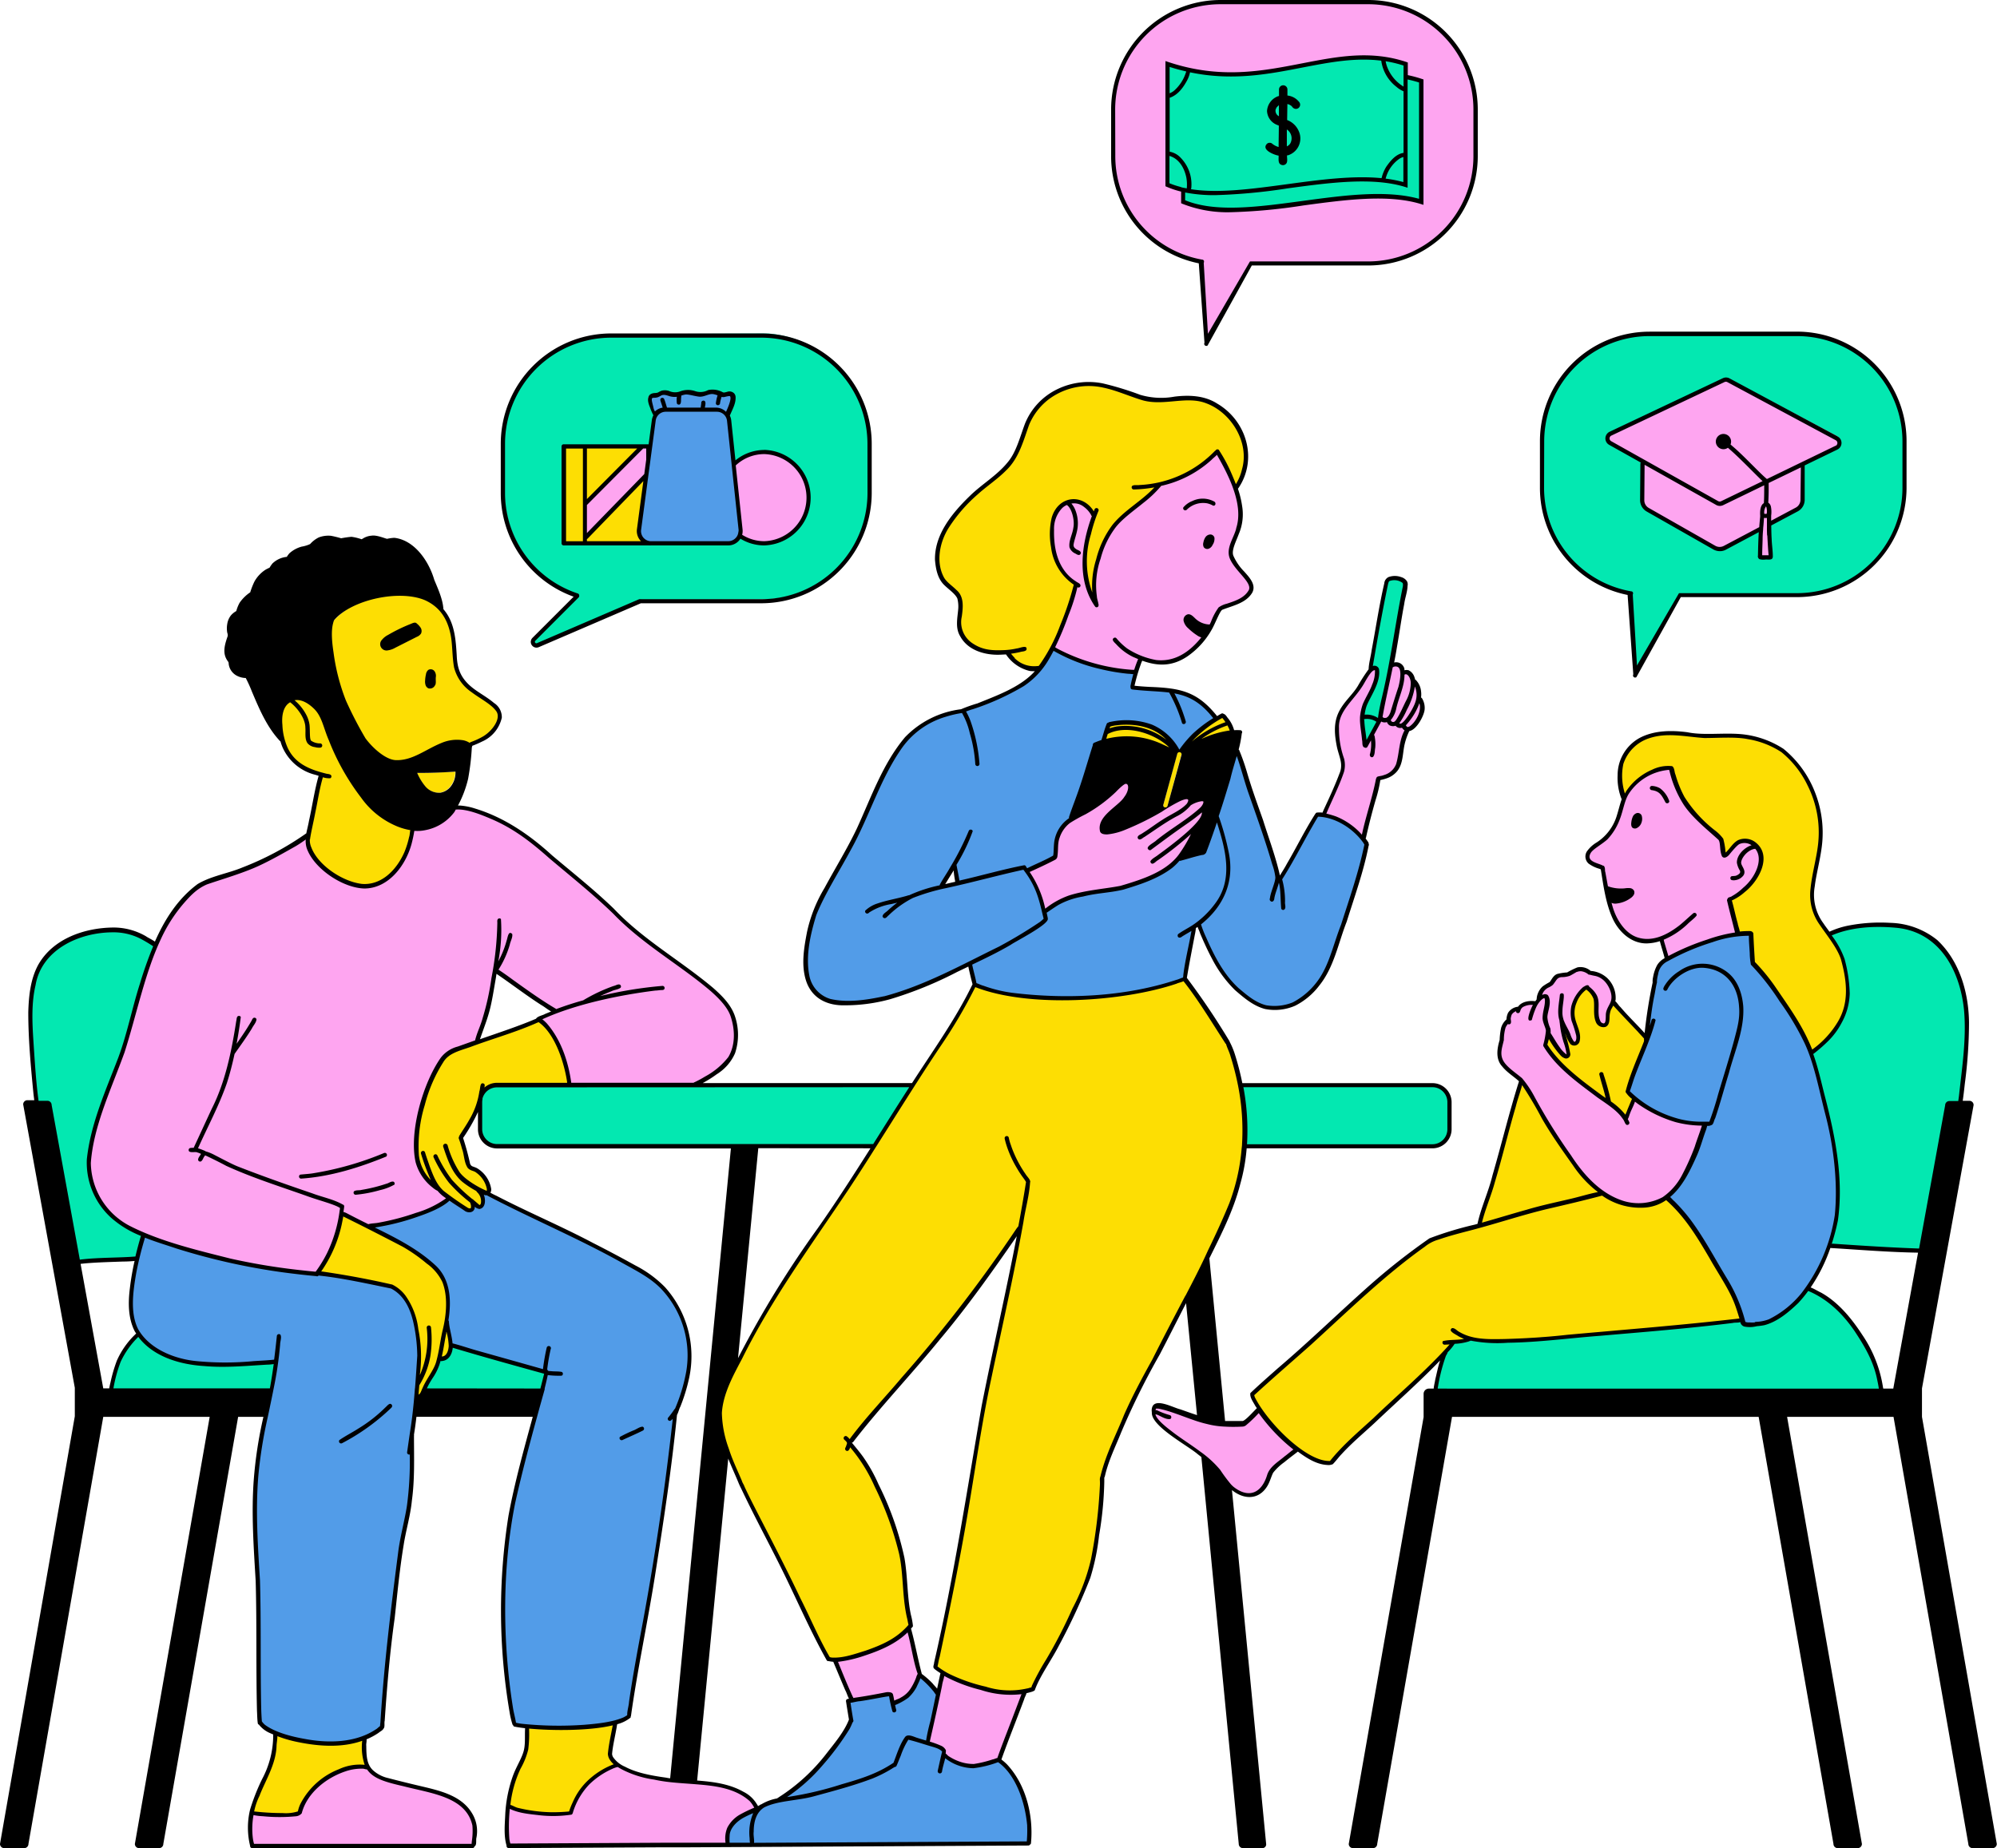 <?xml version="1.0" encoding="UTF-8"?><svg xmlns="http://www.w3.org/2000/svg" xmlns:xlink="http://www.w3.org/1999/xlink" data-name="Layer 1" height="438.6" preserveAspectRatio="xMidYMid meet" version="1.0" viewBox="0.0 -0.0 473.8 438.6" width="473.8" zoomAndPan="magnify"><g id="change1_1"><path d="M297,62.51,286.28,81.13S285.05,62,284.81,62.06A25,25,0,0,1,271,54.84a25.5,25.5,0,0,1-6.74-14.2s-.17-15.74-.05-16A26,26,0,0,1,275.6,4.79,28.81,28.81,0,0,1,286,.7s41.07-.13,41.13,0c7.52,0,12.17,3.63,16.19,8a27.52,27.52,0,0,1,6.75,16.65s-.08,14,0,13.82a25.3,25.3,0,0,1-27.69,23.42Zm-22.88,52.74a8.54,8.54,0,0,1-3.2,3.92c-1.39,1.06-2.9,1.94-4.25,3a19.26,19.26,0,0,0-6.07,9.47A27.18,27.18,0,0,0,260,143a24,24,0,0,1-.23-20.83c-1-1.35-2.34-2.78-4.09-3.13a4.87,4.87,0,0,0-4.37,1.53,7.57,7.57,0,0,0-1.88,4.36,21.54,21.54,0,0,0,2,10.17,7.5,7.5,0,0,0,4.17,3.61c-.34.33-5.64,15.12-5.64,15.12a46.09,46.09,0,0,0,19.29,5.91c.23-.32,1.52-3.7,1.52-3.7,3.77,1.71,8.37.89,11.76-1.48a19.35,19.35,0,0,0,6.91-10c1.27-.48,2.53-.94,3.78-1.45a8,8,0,0,0,2.51-1.45,3.05,3.05,0,0,0,1-2.6c-.6-2.69-3.93-4.08-4.56-6.78-.48-2.08.8-4.11,1.5-6.13a15.52,15.52,0,0,0-.27-9.78,46.17,46.17,0,0,0-4.41-8.91A26.22,26.22,0,0,1,274.16,115.25Zm-30.62,91.3a27.27,27.27,0,0,1,4.4,10.07c2.36-2.44,5.7-3.69,9-4.4s6.73-.95,10-1.74a28.38,28.38,0,0,0,12.39-6.39,32.61,32.61,0,0,0,4.05-7.05,11.29,11.29,0,0,0,1.77-2.36,3.65,3.65,0,0,0,.34-2.78,5.64,5.64,0,0,1,.5-1.16,1,1,0,0,0-.14-1.18,1.21,1.21,0,0,0-1-.09,15.55,15.55,0,0,0-2.53.83c.36-.55-.23-1.3-.88-1.36a3,3,0,0,0-1.79.67,85.51,85.51,0,0,1-11.12,6.17c-2.19,1-4.58,1.95-7.08,1.51a3.64,3.64,0,0,1,.93-3.32,26.59,26.59,0,0,1,2.69-2.38,12.63,12.63,0,0,0,2.86-3.67,1.9,1.9,0,0,0,.15-1.94,1.4,1.4,0,0,0-1.65-.29,4.77,4.77,0,0,0-1.38,1.16,24.92,24.92,0,0,1-6.52,5c-2.51,1.35-5.43,2.42-6.89,4.87a11.22,11.22,0,0,0-1.21,5,3.26,3.26,0,0,1-.44,1.75,3.18,3.18,0,0,1-1.39.92C247,205.17,245.33,205.87,243.54,206.55Zm70.6-13.28a28.69,28.69,0,0,1,6.54,2.93A5.83,5.83,0,0,1,323.4,199S327,184.82,326.86,185a6.41,6.41,0,0,0,4.64-2.78c1.64-2.66.7-6.39,2.55-8.85a12,12,0,0,0,2.91-3.2,3.83,3.83,0,0,0-.09-4.14,8.61,8.61,0,0,0-.08-2.38,2.37,2.37,0,0,0-1.39-1.83,4.33,4.33,0,0,0-.6-1.69,1.55,1.55,0,0,0-1.78-.59,5,5,0,0,0-1-1.53,1.67,1.67,0,0,0-1.72-.37l-2.83,12.71-3.27,6.27s-1.06-5.3-1.15-5.48a10.51,10.51,0,0,1,1.61-5.6A16.14,16.14,0,0,0,326.8,160a1.46,1.46,0,0,0-.3-1.29,1.13,1.13,0,0,0-1.42.07,3.88,3.88,0,0,0-.87,1.27,22.25,22.25,0,0,1-2.79,4.27c-1.35,1.63-3,3.12-3.74,5.09-1,2.45-.45,5.2.1,7.77a16.23,16.23,0,0,1,.59,5C318,186.13,314.92,189.24,314.14,193.27ZM223.6,397l-3.5,16.38s3.58,1.75,3.8,1.95l.07,1.18a11.14,11.14,0,0,0,13.37.38s5.83-15.51,5.77-15.31C236,401.62,231.26,400.78,223.6,397Zm-25.26-3.13c-.2-.06,3.93,9.5,3.93,9.5l9-1.47.43,2.11a6.2,6.2,0,0,0,4.14-2.36,18.07,18.07,0,0,0,2.44-4.22c.08-.14-2.51-11.05-2.51-11.05A29.5,29.5,0,0,1,198.34,393.91ZM412.08,221.57s-1.76-8.36-1.55-8.39a15.18,15.18,0,0,0,5.8-4.25,7.31,7.31,0,0,0,1.35-6.82,4.09,4.09,0,0,0-2.41-2.53,4.18,4.18,0,0,0-3.57.71,12.49,12.49,0,0,0-2.61,2.72s-.76-3.67-.67-3.8a30.43,30.43,0,0,1-12.1-17c-4.14.54-8.32,2.48-10.47,6.05A22.36,22.36,0,0,0,384,192.9c-.93,2.87-2.12,5.93-4.69,7.51-1,.6-2.24,1.1-2.53,2.22a2.32,2.32,0,0,0,.94,2.27,10.65,10.65,0,0,0,2.35,1.14,64.56,64.56,0,0,0,2.38,9.78c.71,2.18,1.61,4.42,3.39,5.87a8.47,8.47,0,0,0,8.16,1s1.52,4.57,2,4.51C401,224.41,406.28,223,412.08,221.57Zm-26.18,44c-2.78-4-7.62-6-11.54-9a27.3,27.3,0,0,1-7.44-8.56,10.71,10.71,0,0,1,.51-2.46,31.88,31.88,0,0,0,3.26,4.57,1.89,1.89,0,0,0,.69.57.66.66,0,0,0,.82-.21,1,1,0,0,0,0-.7l-1.44-6.7a14.92,14.92,0,0,0,2.18,4c.21.28.48.57.82.55s.7-.6.74-1.07c.15-2-1.09-3.95-1.3-6a6.25,6.25,0,0,1,3.27-6,3.61,3.61,0,0,1,2.17,3.21c.17,1.36,0,2.76.28,4.09a2.35,2.35,0,0,0,.61,1.23,1.12,1.12,0,0,0,1.27.22,1.34,1.34,0,0,0,.55-1c0-.41,0-.82,0-1.22.07-1.55,1.39-2.78,1.63-4.31a4.71,4.71,0,0,0-.66-2.87,6,6,0,0,0-2-2.23,3.86,3.86,0,0,0-2.87-.61,3.7,3.7,0,0,0-2.81-1,3.77,3.77,0,0,0-2.62,1.39,2.87,2.87,0,0,0-2.13.17,3.2,3.2,0,0,0-1.49,1.59,4.68,4.68,0,0,0-2.23,1.36,2.38,2.38,0,0,0-.54,2.37c-.47.39-1,.86-1.51,1.34a3,3,0,0,0-3.44,1.06,2.53,2.53,0,0,0-1.85.83,2.83,2.83,0,0,0-.7,1.84,3.1,3.1,0,0,0-1.55,2.26c-.68,2.31-1.36,4.82-.52,7.08s2.87,3.63,4.81,4.92c3.25,5.31,6.55,10.53,9.85,15.74,2.41,3.81,4.89,7.7,8.4,10.53s8.29,4.5,12.61,3.16c3.8-1.17,6.61-4.44,8.47-7.95s3-7.38,4.67-11a25.18,25.18,0,0,1-17-6.21C387.19,262.22,386.54,263.89,385.9,265.56ZM295.36,337.5a22.87,22.87,0,0,1-9.84-.54c-.23-.12-8.78-3.06-8.78-3.06a1.81,1.81,0,0,0-3.07.94,3.24,3.24,0,0,0,.95,2.48c3.68,4.5,10,6.16,13.71,10.64,1.81,2.19,3.06,5.09,5.67,6.22a5.34,5.34,0,0,0,7.47-5c.27-.32,6.43-5.22,6.43-5.22l-.45-.41a49.72,49.72,0,0,1-8.61-9.31C297.71,335.46,296.54,336.48,295.36,337.5ZM128.27,242a25.19,25.19,0,0,1,6.56,15.58s30.6,0,30.66-.43a12.17,12.17,0,0,0,2.73-22.64l-16.69-12.82-5.89-5.47-14.7-12.65s-8.08-6.51-8.52-6.83a30.66,30.66,0,0,0-14.25-5.17A11.94,11.94,0,0,1,98,196.69a23.57,23.57,0,0,1-2.85,8.23,11.09,11.09,0,0,1-6.8,5.17,12.39,12.39,0,0,1-8.43-1.67A14.57,14.57,0,0,1,75,204.28a9,9,0,0,1-1.77-6.08L61.31,205s-12.57,4.45-12.76,4.59a27.38,27.38,0,0,0-10.36,12,113.5,113.5,0,0,0-7.54,23.82c-2.4,6.55-4.79,13.09-6.84,19.65a21.78,21.78,0,0,0,.55,21,25.11,25.11,0,0,0,9.72,7.15,162.54,162.54,0,0,0,41,9.09A24.84,24.84,0,0,0,81,287.64s6.31,3.49,6.49,3.36a39.58,39.58,0,0,0,19.29-6.56,67.59,67.59,0,0,1-5.18-4.37A8.41,8.41,0,0,1,99,273.62c-.62-6.34,1-12.74,3.71-18.53a14,14,0,0,1,2.63-4.13c2.08-2.06,5.1-2.81,8-3.48l1-3.62,1.54-4.27,1.73-9.5,14.35,10Zm-7.6,196.33s52.05-.46,51.88-.62a5.75,5.75,0,0,1,1.8-5.34,17.76,17.76,0,0,1,5-3.1c-.65-2.13-2.79-3.44-4.87-4.24-4.53-1.73-9.48-1.91-14.31-2.34s-9.82-1.19-14-4a17.72,17.72,0,0,0-10.86,11.44,33.23,33.23,0,0,1-14.75-1.4A16.68,16.68,0,0,0,120.67,438.32Zm-61-.1s52.32-.17,52.18-.34c1.54-2.55.89-6-1-8.33a14.44,14.44,0,0,0-7.54-4.5c-2.87-.81-5.84-1.14-8.74-1.84s-5.78-1.83-7.73-3.87a15.52,15.52,0,0,0-14.51,8.32,6.49,6.49,0,0,1-1.91,2.77,5.36,5.36,0,0,1-3.35.47l-7.5-.56A30.6,30.6,0,0,0,59.63,438.22Zm330.1-328.54-.08,10.24,14,8.36,3.38,1.89,1.67.26,8.79-4.84.15,6.47,2.51,0-.37-7.74s7.09-4,7.3-4a3.37,3.37,0,0,0,.66-1.88l-.18-8.22s8.22-3.83,8.25-4a1.58,1.58,0,0,0,.67-1.21,1.55,1.55,0,0,0-.55-1.27s-25.11-13.44-25.4-13.35a2.64,2.64,0,0,0-2.51.22s-25.72,12.1-26,12.19a1.46,1.46,0,0,0-.8,1.08,1.42,1.42,0,0,0,.45,1.26Zm-251,9.87v8.35l14.7-15.05.32-6.78-1.89-.13Zm36.82,4.39a9.26,9.26,0,0,1-.05,3.15,10.75,10.75,0,0,0,11.25.12A10.75,10.75,0,1,0,174,110Z" fill="#fea5f0"/></g><g id="change2_1"><path d="M404.64,266.88A28.82,28.82,0,0,1,386.31,259c-.08-.27,4.13-12.52,4.13-12.52l2.09-12.87a5.29,5.29,0,0,1,1.49-4.78,13.76,13.76,0,0,1,4.35-2.84c5.25-2.49,10.88-4.46,16.69-4.47.18,0,.73,6.8.73,6.8a79.55,79.55,0,0,1,13.66,20.51c-.11,0-.18.27-.18.27,3.15,9.1,6,18.41,6.68,28s-1,19.62-6.2,27.7a24.08,24.08,0,0,1-6.61,7,15,15,0,0,1-9.13,2.69,86.93,86.93,0,0,0-18.65-30.41C399.22,280.27,403.11,273.25,404.64,266.88ZM155.1,99.67s-3.52,26.18-3.51,26.6a2.88,2.88,0,0,0,1.94,2.68s19.4.09,19.56.05a2.74,2.74,0,0,0,1.95-1.11,2.77,2.77,0,0,0,.47-2.2l-2.3-26.1a11.27,11.27,0,0,1-.83-1.4,7.48,7.48,0,0,0,1.29-1.74,2.56,2.56,0,0,0,.14-2.11,1.57,1.57,0,0,0-1.76-.93,5.64,5.64,0,0,1-.87.31c-.79.09-1.32-.88-2.1-1-1-.22-1.82,1-2.86,1.14-1.2.19-2.26-1-3.47-.91-.65.06-1.2.51-1.84.63a5.25,5.25,0,0,1-2-.2,7.05,7.05,0,0,0-3.75.35,1.93,1.93,0,0,0-1.23,1c-.32.86.44,1.69.87,2.51A3,3,0,0,1,155.1,99.67ZM122,409.09c9,1.74,19.47,2.39,27.17-1.67L155,374l3.64-24.28s1.44-13.71,1.25-14A29.45,29.45,0,0,0,163.23,317c-1.14-6.38-5.1-12.37-10.91-15.26l-24.38-12.4s-12.07-6.16-12.07-6.07a2.6,2.6,0,0,1-1.54-.26,7.6,7.6,0,0,1,.31,2.56,1.37,1.37,0,0,1-.29.88,1,1,0,0,1-1.12.1c-.36-.18-.63-.5-1-.74.1.49.15,1.11-.26,1.4a1.32,1.32,0,0,1-1.22-.05c-1.54-.64-3-1.55-4.36-2.29A45.82,45.82,0,0,1,87.57,291s-12.33,11.2-12.45,11.4a138.61,138.61,0,0,1-41-9.17,78.9,78.9,0,0,0-2.48,10.14c-.78,4.41-1.11,9.23,1.17,13.08a13.89,13.89,0,0,0,7.38,5.66,31.23,31.23,0,0,0,9.33,1.49,117.35,117.35,0,0,0,16.12-.56q-1.34,9-3.36,17.82l-1.41,8.46-.34,14.34.54,11.07.36,21.17s.07,12.84.17,12.87c2,2.21,5,3.21,8,3.92a33.42,33.42,0,0,0,11.25,1.06A17,17,0,0,0,91,409.29l1.19-17.47,2-17.73,1.94-13,1.3-6.47.07-12.67,1.25-11.31.28-3.15,8.27-8.4,22.18,6.41-1.66,7.24s-3.35,12.15-3.46,12.78a99.38,99.38,0,0,0-4.46,25,122.39,122.39,0,0,0-.41,19A97.62,97.62,0,0,0,122,409.09ZM324.17,200.76s-7.45,24.66-7.5,25.25a26.9,26.9,0,0,1-5.69,9.24c-2.61,2.53-6.28,4.19-9.88,3.64s-6.39-3-8.71-5.67a40.64,40.64,0,0,1-7.95-14l-1.38.9s-2.2,12.13-2.51,12.17a79.29,79.29,0,0,1-49.43,1.62l-.89-4.93-1.76.46s-14.53,6.4-14.77,6.27a33.91,33.91,0,0,1-13,2.24,15,15,0,0,1-5.16-.89,7.1,7.1,0,0,1-3.85-3.41,11.18,11.18,0,0,1-.58-5.25,59.09,59.09,0,0,1,.77-7.86,19.57,19.57,0,0,1,2.84-7.31l6.05-10.74,6.14-13.2s4-7.71,3.89-7.87A22.32,22.32,0,0,1,228,168.85v0s8.47-3.46,8.76-3.61a26.62,26.62,0,0,0,11.56-8.4A10.78,10.78,0,0,0,250,154a46.91,46.91,0,0,0,19.33,5.67s-.76,3.16-.36,3.37c3.79.85,7.8.42,11.53,1.51a14.82,14.82,0,0,1,8.17,6,33.74,33.74,0,0,0-8.86,8.35,13.65,13.65,0,0,0-17-6.92l-1,3.89-2.11.78s-5.55,17.43-5.4,17.51a6.46,6.46,0,0,0-3.33,4,19.42,19.42,0,0,0-.69,5.32s-6.61,3-6.7,3a21.45,21.45,0,0,1,4,10.31c2-2.41,5-3.69,8.05-4.36s6.18-.8,9.23-1.4a31.23,31.23,0,0,0,14.82-7.43l5.93-1.59L293.32,178l9.7,29.39.61,1.5,8.71-15.54A14,14,0,0,1,324.17,200.76Zm-96.82,8.6a21.87,21.87,0,0,1-1.21-3.61,22.58,22.58,0,0,0-2.62,4.86A22.27,22.27,0,0,0,227.35,209.36ZM174.5,431.94a18.58,18.58,0,0,1,5.32-2.82,43,43,0,0,0,21.92-20.37c.09,0-.62-5.08-.62-5.08L211.43,402l.31,2.12a9,9,0,0,0,6.28-6.23c1.87.51,2.65,2.95,4.47,3.92-.05-.12-2.43,11.68-2.43,11.68l3.83,1.85-.19,1A12,12,0,0,0,237,417.5a21.74,21.74,0,0,1,7,19.85s-71.27.48-71.27.48A5.76,5.76,0,0,1,174.5,431.94Z" fill="#529ce8"/></g><g id="change3_1"><path d="M153.7,107.79l.08-1.71-1.89-.14-13.13,13.62v8.35L153,113.31,151.45,126a2.53,2.53,0,0,0,1.72,2.79c0,.09-19.54.34-19.54.34l-.07-23.3,20.38,0ZM316,346.9l10.95-10.76,10.92-10s6.86-7.86,7.14-7.86a7.15,7.15,0,0,0,4-.51,81.54,81.54,0,0,0,16.53-.16l0,0,15.1-1.34,25.31-2.4s7.15-.87,7.36-.88A84.35,84.35,0,0,0,395.8,284a13.4,13.4,0,0,1-16.21-1.53L374,276.86l-6.89-10.2-6-10.16-4.29,14.34-6,19.85-11.38,3.55-16.06,12.91L309,320.33s-11.77,10.5-11.78,10.75c2,4.64,5.46,8.48,9.26,11.8a20.8,20.8,0,0,0,4.26,3A9,9,0,0,0,316,346.9Zm70-81.43s2-4.79,1.89-4.81l-1.69-1.61,4.45-12.52S383,237.81,382.8,238a4.69,4.69,0,0,0-1.5,3.71c0,.56.11,1.26-.36,1.56s-1.14-.1-1.47-.59a5.79,5.79,0,0,1-.76-3.07,12.61,12.61,0,0,0-.31-3.19c-.31-1-1.06-2-2.09-2a5.86,5.86,0,0,0-3,4.71,12.66,12.66,0,0,0,1,5.68,4.22,4.22,0,0,1,.37,1.38,1.33,1.33,0,0,1-.59,1.23,1.38,1.38,0,0,1-1.7-.53,5.61,5.61,0,0,1-.71-1.81,2.73,2.73,0,0,0-1-1.63,35.55,35.55,0,0,1,1.44,7.28,1.29,1.29,0,0,1-1.31-.22,3.68,3.68,0,0,1-.86-1.09l-2.48-4a3.6,3.6,0,0,0-.19,3.61,10.49,10.49,0,0,0,2.36,3,56.75,56.75,0,0,0,8.36,7.05C380.85,260.91,384.15,262.47,386,265.47Zm22.33-65.94.95,3.57a13.21,13.21,0,0,1,2.09-2.44,4.35,4.35,0,0,1,2.94-1.1,4.12,4.12,0,0,1,3.49,3.88,8,8,0,0,1-1.87,5.24,15.22,15.22,0,0,1-5.7,4.58l1.87,8.31,2.93,0,.7,6.86L419.5,233l5.37,8s4.72,8.61,4.8,8.58a15.2,15.2,0,0,0,7.32-8.06,20.35,20.35,0,0,0,1-11,19.32,19.32,0,0,0-2.18-6.31c-1.87-3.24-4.93-5.93-6-9.73.28-6.74,2.63-13.38,2-20.1a23.61,23.61,0,0,0-7.29-14.92c-2.53-3-6.53-4.34-10.43-4.76s-7.83-.06-11.73-.29c-4.06-.25-8.31-1.13-12.07.42a10.09,10.09,0,0,0-5.66,6,10.54,10.54,0,0,0,.75,8.26,14.26,14.26,0,0,1,10.91-7C397.88,188.82,402.13,194.85,408.31,199.53ZM231.09,233.65l-4.3,8.56-13.61,20.45-18.3,28.47-14.27,22.2s-5.86,10.43-6,10.46a20.4,20.4,0,0,0-1.2,22.11l2.33,6.31L188,376.63s8.39,17.05,8.48,17.18a28,28,0,0,0,19.42-7.93s-1.18-6.59-1-6.64a63.9,63.9,0,0,0-13.22-37l9.69-11.93,11.46-13.11,9.9-12.6,9.17-13.09L240,302l-5,24.08L232.33,340,228,365.27l-4.22,22s-1.93,8.13-1.78,8.38a36.19,36.19,0,0,0,17.21,6.08c2.09.17,4.36.1,6-1.16l3.21-6.24,6.44-12,3.66-8.55,1.64-8.78,1.45-10.44-.25-3.75,6.58-16.24,8.5-16.59L288.61,294s4.85-11.42,5-11.58a54.57,54.57,0,0,0-2.17-35.26s-10.14-15-10.57-14.75A80.8,80.8,0,0,1,231.09,233.65Zm43.53-56.94c1.78.69,3.7,1,5.18,2.23a38.69,38.69,0,0,1,12.59-5.37,11.68,11.68,0,0,0-2.34-3.94,40.48,40.48,0,0,0-10.26,8.63,15.79,15.79,0,0,0-14.46-6.81,3.67,3.67,0,0,0-2.36.9c-1,1-.69,2.71-1.49,3.85A20.74,20.74,0,0,1,274.62,176.71Zm14.26-69.27c1.47,2.83,2.82,5.68,4.17,8.53a12.78,12.78,0,0,0,2.41-9.46A15.73,15.73,0,0,0,291,97.77a10.72,10.72,0,0,0-3.86-2.67c-2.61-1-5.5-.44-8.28-.28a30.94,30.94,0,0,1-14.72-2.77,18.06,18.06,0,0,0-12.8.52c-3.38,1.07-5.63,4.06-7.1,7.13s-2.4,6.42-4.27,9.27c-2.14,3.26-5.34,5.64-8.35,8.12s-6,5.28-7.36,8.93a10.09,10.09,0,0,0-2,7.47,10.8,10.8,0,0,0,3.59,6.62,6.14,6.14,0,0,1,1.68,1.77,5.48,5.48,0,0,1,.12,3.14c-.31,2.3-.16,4.82,1.23,6.69a7.85,7.85,0,0,0,4.73,2.75,23.56,23.56,0,0,0,5.57.26,8,8,0,0,0,7.34,4,67,67,0,0,0,8.9-19.83,16,16,0,0,1-5.86-12.22,9.39,9.39,0,0,1,1.3-5.18,5.25,5.25,0,0,1,4.51-2.53,4.84,4.84,0,0,1,4.09,3.2,31.92,31.92,0,0,0-1.36,17.76c.25,1.13.71,2.43,1.81,2.79a22.1,22.1,0,0,1,5.56-18.78c2.89-3.08,6.63-5.27,9.41-8.44A37.5,37.5,0,0,0,288.88,107.44ZM106.64,249.58a22,22,0,0,0-5,7.75,66.4,66.4,0,0,0-2.63,8.9,37.86,37.86,0,0,0-.43,5.92,13.09,13.09,0,0,0,1.25,5.49c1.34,2.66,3.8,4.56,6.24,6.26q2,1.39,4,2.7a2.23,2.23,0,0,0,1.35.48,1.14,1.14,0,0,0,.76-1.71,4.88,4.88,0,0,1,1.59.74.59.59,0,0,0,.33.13c.25,0,.36-.33.39-.59a5.86,5.86,0,0,0-.47-2.95,1.7,1.7,0,0,0,.92.42,1,1,0,0,0,.94-.4,1.26,1.26,0,0,0,0-1,6.59,6.59,0,0,0-3.51-4.13c-.18,0-1.2-1-1.2-1a49.22,49.22,0,0,1-1.65-7,55.68,55.68,0,0,0,4.07-6.26,11.06,11.06,0,0,1,.49-3.14A3.83,3.83,0,0,1,116,258c.27-.22,19-.91,19-.91A27.52,27.52,0,0,0,128.64,242ZM81.13,288a32.55,32.55,0,0,1-5.5,14.17,84,84,0,0,1,17.87,3.64A6.6,6.6,0,0,1,96,308.05a18.41,18.41,0,0,1,3.09,8.82,59.88,59.88,0,0,1,0,9.65l-.37,5.6a34.71,34.71,0,0,0,5.66-9.61,2.72,2.72,0,0,0,2.45-1.68,5.1,5.1,0,0,0,.14-2.43,38.28,38.28,0,0,0-.93-5.14c.42-3,.58-6.2-.61-9a13.07,13.07,0,0,0-3.8-4.84A34.4,34.4,0,0,0,96.44,296C91.38,293.1,86.21,290.37,81.13,288Zm16.63-91.12c-5-1.16-9.26-4.5-12.38-8.54a53.18,53.18,0,0,1-7.08-13.55,31.09,31.09,0,0,0-2.25-5A9.33,9.33,0,0,0,72.13,166a3.83,3.83,0,0,0-2.92-.25A4.31,4.31,0,0,0,67,168.65a11.58,11.58,0,0,0,9,15s-2.93,15.28-3,15.49a12.63,12.63,0,0,0,4.82,7.64,15.6,15.6,0,0,0,5.64,3,10.4,10.4,0,0,0,6.34-.17,11.26,11.26,0,0,0,5.61-5A20.41,20.41,0,0,0,97.76,196.85Zm13.87-20.23a14.24,14.24,0,0,0,4.89-2.61,4.9,4.9,0,0,0,1.59-5c-.78-2.18-3.32-3-5.26-4.32a10.88,10.88,0,0,1-4.14-5.11c-1.78-4.54-.48-10.19-3.43-14.08a11.26,11.26,0,0,0-5.81-3.67,20.23,20.23,0,0,0-21.14,6.32,43,43,0,0,0,6.88,25.8,20.21,20.21,0,0,0,4,4.69A9.87,9.87,0,0,0,94.8,181a7.45,7.45,0,0,0,5.73-2.27,24.66,24.66,0,0,1,5.44-2.41A8.09,8.09,0,0,1,111.63,176.62ZM108,183.11q-4.56.31-9.13.3a12.7,12.7,0,0,0,2,3.27,4.26,4.26,0,0,0,3.45,1.44,4,4,0,0,0,2.7-1.74A5.36,5.36,0,0,0,108,183.11ZM125.1,409.84c.62,3.17-.69,6.37-2,9.33s-2.65,6.12-2.13,9.36c1.33,1.34,3.42,1.48,5.32,1.54,3.05.09,6.1.18,9.22.12a17,17,0,0,1,10.8-11,4,4,0,0,1-1.6-3.14,11,11,0,0,1,.57-3.58,14.62,14.62,0,0,0,.73-3.57A81.14,81.14,0,0,1,125.1,409.84Zm-59.48,1.87c-.29,6.27-3.29,12.31-6.23,18.1,3.88.65,7.87,1.3,11.71.45A16,16,0,0,1,77.31,422a16.32,16.32,0,0,1,9.87-2.76,12.6,12.6,0,0,1-.42-6.49A37.93,37.93,0,0,1,65.62,411.71ZM277,191.24l3.29-12.17a.5.5,0,1,0-1-.26L276,191a.49.49,0,0,0,.35.61l.13,0A.5.5,0,0,0,277,191.24Z" fill="#fdde03"/></g><g id="change4_1"><path d="M206.59,102.52a26.82,26.82,0,0,0-24.21-23.38s-38.57.12-38.73.23a25.51,25.51,0,0,0-24,25.72s0,11.86.07,12.1A25.47,25.47,0,0,0,137.1,141s-9.76,9.66-9.91,9.87a2.79,2.79,0,0,0-.53.83,1,1,0,0,0,.1.95,1,1,0,0,0,1,.29,2.91,2.91,0,0,0,1-.47l23.55-10.16s30.25,0,30.72-.18a25.82,25.82,0,0,0,14.38-5.87A27.61,27.61,0,0,0,206,122.89a26.8,26.8,0,0,0,.61-5S206.52,102.52,206.59,102.52ZM187,127.37a11.08,11.08,0,0,1-11.39,0,4.62,4.62,0,0,1-2,1.44c-.14,0-20.43.14-20.43.14H133.6l.15-23.13,20.33,0,1.28-7A23.16,23.16,0,0,1,153.85,95c-.1-.33-.15-.76.13-1s.53,0,.8,0c1,.07,1.78-1.1,2.82-1.25s2,.74,3,.75c.82,0,1.57-.54,2.39-.6,1-.07,2,.59,3,.55,1.26,0,2.43-1.16,3.63-.78.73.23,1.27,1,2,1s1.6-.66,2.17-.17a1.26,1.26,0,0,1,.29,1.12,8.39,8.39,0,0,1-1.37,3.87c-.18.13.42,1,.42,1L174,110A10.86,10.86,0,1,1,187,127.37Zm264.86-23.13a27.54,27.54,0,0,0-6.75-16.65,24.82,24.82,0,0,0-17.94-8.27c-.06-.13-38.13,0-38.13,0a29.29,29.29,0,0,0-11.66,4.34,26,26,0,0,0-11.4,19.86c-.12.26.05,16,.05,16a24.42,24.42,0,0,0,7,13.7,25.12,25.12,0,0,0,13.57,7.73c.24,0,1.47,19.06,1.47,19.06l10.76-18.62,25.34.11c7.06-.39,13.38-1.7,18.51-6.08a25.83,25.83,0,0,0,9.18-17.34C451.74,118.26,451.82,104.24,451.82,104.24Zm-16,1.92c0,.2-8.25,4-8.25,4l.18,8.21a3.34,3.34,0,0,1-.66,1.88c-.21,0-7.3,4-7.3,4l.37,7.74-2.51,0-.15-6.47-8.79,4.83-1.67-.25-3.38-1.89-14-8.36.08-10.25-8-4.6a1.42,1.42,0,0,1-.45-1.26,1.46,1.46,0,0,1,.8-1.08c.24-.09,26-12.2,26-12.2a2.67,2.67,0,0,1,2.51-.22c.44,0,25.4,13.35,25.4,13.35a1.56,1.56,0,0,1,.55,1.27A1.61,1.61,0,0,1,435.8,106.16ZM299.87,17.28c5.64-.74,11.12-2.34,16.74-3.2s11.55-.94,16.78,1.27c.24-.1.36,2.86.36,2.86l3.69,1.27,0,28.51c-9.23-2.23-18.89-.94-28.31.31s-19.11,2.44-28.28,0a21.57,21.57,0,0,1-.1-3.25c-1.27-.3-2.53-.65-3.77-1,0-.17,0-28.7,0-28.7A53.5,53.5,0,0,0,299.87,17.28Zm-199.54,313,4.37-7.76a3.54,3.54,0,0,0,2.67-3.19,169.81,169.81,0,0,0,22.41,6.27l-1.37,4.61Zm-34.9-7-1.17,7.53s-38.08-.3-38-.33A23.2,23.2,0,0,1,33,316.35a13.63,13.63,0,0,0,7.56,5.95,32.29,32.29,0,0,0,9.69,1.47A114.35,114.35,0,0,0,65.43,323.25ZM11.36,262.06l-2.21.21a90.45,90.45,0,0,1-1.76-22.85c.24-3.91,1-8.22,3.2-11.49,2.75-4.16,7.75-6.37,12.7-7s10.24.28,13.8,3.67c-.16,0-4,11-4,11l-3,12-2.43,6.52a131,131,0,0,0-5.15,15.06,25.63,25.63,0,0,0-1.24,8.22,16.49,16.49,0,0,0,4.22,9.74,23.68,23.68,0,0,0,8.84,6c-.07,0-1.77,5.65-1.77,5.65l-14.32.84Zm337,55.37c.64,0,4.75.65,6.51.54.14.41,31.89-2.17,31.89-2.17L413,313.14a2.34,2.34,0,0,0,1.7,1.19,5.67,5.67,0,0,0,2.13-.09A18.32,18.32,0,0,0,428.74,306c5.61,1.91,9.48,6.13,12.6,10.58a28.59,28.59,0,0,1,2.28,3.71,37,37,0,0,1,2.76,9.8c-.07.13-105.89.56-105.89.56a66.73,66.73,0,0,1,2-8.72c.39-1.28,1-2.74,2.29-3.1S347.32,317.43,348.36,317.43Zm87.82-35.17c0-.32-1.25-11.55-1.25-11.55l-3.17-13.61-2.19-7.22a18.87,18.87,0,0,0,4.38-28A33.58,33.58,0,0,1,444,219.21,23,23,0,0,1,454.65,221a19.9,19.9,0,0,1,10.18,10.57c2,4.6,2.28,10.23,2,15.24a94.16,94.16,0,0,1-1.74,14.6c.29.33-8.5,35.41-8.5,35.41L434,295.69A43.5,43.5,0,0,0,436.18,282.26Zm-95.57-24.79a5,5,0,0,1,3.27,3.51c.07.08-.3,7.8-.3,7.8a4.09,4.09,0,0,1-3.54,3.27c-.13-.08-44.85.09-44.85.09a54.37,54.37,0,0,0-.76-14.85ZM117.61,272a4,4,0,0,1-3.61-3.64s0-6.45,0-6.45a4.17,4.17,0,0,1,3.42-4.39l99.11.1L207.62,272ZM323.45,168.17c.77-2.73,2.85-5,3.41-7.78a2.33,2.33,0,0,0,0-1.23,1,1,0,0,0-.89-.76.68.68,0,0,0-.7.8c-.28,0,3.67-21.32,3.67-21.32a2.81,2.81,0,0,1,2.29-.89,2.88,2.88,0,0,1,2.1,1.28c.09.12-2.92,17.17-2.92,17.17l-3,15.7-3.13,5.14-.32.6C323.24,173.69,322.69,170.84,323.45,168.17Z" fill="#03e8b1"/></g><g id="change5_1"><path d="M456,336.23v-6.75l12.25-67.25a1,1,0,0,0-1-1h-1.58c.19-1.31.34-2.64.49-4a112.63,112.63,0,0,0,1-14.56c-.08-7.11-2.22-14.6-7.53-19.58A18.5,18.5,0,0,0,448.46,219a39.77,39.77,0,0,0-9.86.64,19.72,19.72,0,0,0-4.32,1.36l-.24.1c-.48-.67-1-1.34-1.43-2a11.32,11.32,0,0,1-2.05-8.75c.39-3.34,1.7-7.7,1.85-11.53a26,26,0,0,0-1.72-10.61,24.87,24.87,0,0,0-7.53-10.49,22.14,22.14,0,0,0-10.1-3.5c-4.26-.37-8.91.34-12.72-.45-3.72-.49-7.74-.47-11.16,1.26a10.08,10.08,0,0,0-5.39,8.91,13.55,13.55,0,0,0,.91,5.6.52.52,0,0,0,.06.13c-.45,1.24-.74,2.56-1.14,3.81a11.49,11.49,0,0,1-4.77,6.42,7.61,7.61,0,0,0-2.37,2.18,2.26,2.26,0,0,0,.4,2.84,7.89,7.89,0,0,0,2.41,1.2,3.52,3.52,0,0,1,.51.19c.65,4,1.17,8.17,2.91,11.88,1.48,3.06,4.4,5.74,8,5.69a11.13,11.13,0,0,0,3.1-.53c.34,1.31.77,2.6,1.11,3.91a.37.37,0,0,0,0,.14,4.51,4.51,0,0,0-1.76,1.65,9.07,9.07,0,0,0-.95,2.81,4.43,4.43,0,0,0-.11,1.3,115.89,115.89,0,0,0-1.9,12c-1.88-2.08-3.9-4-5.73-6.16-.42-.37-.78-1-1.23-1.41,0-.1.05-.19.07-.29a6.52,6.52,0,0,0-2-5.21,6.45,6.45,0,0,0-3.91-1.68,3.67,3.67,0,0,0-3.15-.84,18.31,18.31,0,0,0-2.43,1.2,12.07,12.07,0,0,0-2.34.36c-1,.33-1.44,1.56-1.84,1.94a14.61,14.61,0,0,0-1.62,1,4.41,4.41,0,0,0-1.12,1.61,4.07,4.07,0,0,0-.32,1.49c-.11.14-.21.28-.31.43-1.44-.18-3.23.06-4.12,1.32h-.11a3.2,3.2,0,0,0-2.24,1.43,4,4,0,0,0-.38,1.57h0l0,0a4.27,4.27,0,0,0-1.27,2,16.12,16.12,0,0,0-.35,2.88c-.62,2.06-1,4.53.59,6.26,1.23,1.52,2.76,2.37,4,3.54-2.32,7.37-4.13,14.88-6.28,22.29-.94,3.92-2.72,7.62-3.57,11.55l-.66.18a81.4,81.4,0,0,0-10.73,3.25,155.47,155.47,0,0,0-14.26,11.21c-7.32,6.5-14.33,13.34-21.79,19.69-2.16,1.92-4.35,3.83-6.44,5.82-.2,1,.7,2.14,1.14,3,.13.2.27.39.4.58-1.11,1.12-2.69,2.89-3.36,3.05-.93,0-2.67,0-4.18,0l-3.73-38.61c2.83-5.71,5.76-11.44,7.33-17.63a43.77,43.77,0,0,0,1.52-8.47h44.1A4.54,4.54,0,0,0,344.4,268v-6.42a4.54,4.54,0,0,0-4.54-4.54H294.75a65.57,65.57,0,0,0-1.76-6.82,17.78,17.78,0,0,0-1.25-3l0,0,0-.07a173.91,173.91,0,0,0-10.08-15,.31.31,0,0,0-.07-.09c.57-3.42,1.24-6.82,1.89-10.23a12.08,12.08,0,0,0,.25-1.58,0,0,0,0,1,0,0c.14-.09.26-.19.39-.29.22.58.54,1.2.6,1.5.87,2.06,1.79,4.09,2.84,6.06a29.11,29.11,0,0,0,5.45,7.44c2.13,1.84,4.37,3.77,7.15,4.49a12.06,12.06,0,0,0,7.14-.79,16.56,16.56,0,0,0,5.72-4.8c3.5-4.35,4.47-10,6.49-15.13,1.87-6,4-11.85,5.2-18a.55.55,0,0,0,0-.53.46.46,0,0,0-.1-.35c-.19-.3-.4-.59-.62-.88a.46.46,0,0,0,.09-.15q1-4.51,2.3-9a30.84,30.84,0,0,0,1.11-4.7,10.79,10.79,0,0,0,1.38-.37,5.55,5.55,0,0,0,2.59-1.71c1.47-1.8,1.3-4.27,1.8-6.43a15.34,15.34,0,0,1,1.1-3.12c1.78-.29,3.6-3.8,3.65-5.22a4.37,4.37,0,0,0-.58-2.47.68.68,0,0,0-.28-.28,5.39,5.39,0,0,0,0-1.5,4.45,4.45,0,0,0-1.3-2.72,1.09,1.09,0,0,0-.15-.08c0-.13,0-.27-.08-.4a2.72,2.72,0,0,0-1.41-1.76,2,2,0,0,0-1,0c0-.1,0-.2,0-.31a2,2,0,0,0-2.44-1.53c.25-1.26.48-2.51.67-3.72.6-3.39,1.07-6.79,1.72-10.17.18-1.4.75-2.88.79-4.27a1.68,1.68,0,0,0-.13-1.11,2.45,2.45,0,0,0-1.39-1,4.33,4.33,0,0,0-3,0,1.81,1.81,0,0,0-1,1.48c-1.22,5.25-2,10.58-3,15.88-.2,1.5-.66,3-.72,4.52a40.57,40.57,0,0,0-2.52,3.9c-1.32,2.23-3.5,3.88-4.68,6.51s-.83,5.41-.32,8c.34,1.58,1,3.05,1,4.34a4.52,4.52,0,0,1-.37,1.93c-1.07,2.84-2.36,5.66-3.77,8.67-.08.22-.2.44-.27.66a6.56,6.56,0,0,0-1.4,0,.46.46,0,0,0-.27.26s-.05,0-.07.07c-2.45,3.83-4.43,7.92-6.73,11.83-.49.95-1.1,1.85-1.64,2.77-1-4.47-2.64-8.79-4-13.15-1.34-3.79-2.72-7.57-3.84-11.43A51.21,51.21,0,0,0,294,178c0-.05-.08-.07-.12-.11a27.35,27.35,0,0,0,.74-3.86.47.47,0,0,0-.4-.75,13.43,13.43,0,0,0-1.42,0,7.76,7.76,0,0,0-1.37-2.74c-.35-.37-.6-1-1.11-1.12a.45.45,0,0,0-.56-.06c-.34.18-.67.38-1,.58-4.7-5.88-8.73-6.65-15.95-6.93-1.25-.06-2.6-.16-3.64-.28a43,43,0,0,1,1.52-5.17,4.48,4.48,0,0,1,.32-.77c3.63,1.31,7.06,1.42,10.67-1a19,19,0,0,0,5.79-6.34c.87-1.48,2-4.62,2.57-4.76,2.53-1,5.58-1.55,7.07-4.06,1-1.88-.74-3.67-1.92-5a12.61,12.61,0,0,1-2.58-3.78c-.46-1.3.63-3.29,1.3-5.12a11.91,11.91,0,0,0,.79-6.64,22.36,22.36,0,0,0-1-4.12.77.77,0,0,0,.12-.13c4.65-6.88,1.94-16-5.06-20.08-3-1.92-6.69-2.06-10.13-1.63a17.54,17.54,0,0,1-8.09-.43A72.87,72.87,0,0,0,261.72,91a17,17,0,0,0-10.78,1.32,15.55,15.55,0,0,0-7.78,8.28c-1.22,3.28-2.11,6.83-4.12,9.15-2.53,3.11-6.09,5.14-8.94,7.94-4.12,4-8.4,9.11-8.27,15.18.18,2.08.59,4.34,2.11,5.88,1.14,1.14,2.63,2.09,3.19,3.26a7.59,7.59,0,0,1,.22,2.48c-.18,2.18-.76,4.54.48,6.53,1.83,3.38,6,4.53,9.64,4.34l1.21-.06a9.38,9.38,0,0,0,5.59,3.92,6.51,6.51,0,0,0,1.25.05c-.1.1-.19.22-.29.33-3.43,3.59-8.84,5.5-13.31,7.32a36.2,36.2,0,0,0-3.91,1.39,22.24,22.24,0,0,0-13.28,6.63c-5.27,6.26-8,14.17-11.36,21.51-2.31,4.9-5.18,9.51-7.75,14.28a34.4,34.4,0,0,0-4.15,10.44c-.72,3.76-1.42,7.77-.25,11.5,1.36,4.23,5,6,9.21,5.9a40.23,40.23,0,0,0,10.8-1.46,91.76,91.76,0,0,0,15.9-6.48l2.61-1.25c.3,1.4.63,2.8,1,4.19-4,8.29-9.4,15.75-14.36,23.46H166.72a28.79,28.79,0,0,0,3.28-2.08,11,11,0,0,0,4.39-5,13.77,13.77,0,0,0-.16-9.18c-1-2.57-3-4.52-5-6.3-7.9-6.64-16.53-11.37-23.61-18.84C141,211.17,135.92,207.15,131,203c-5.3-4.85-11.32-9-18.24-11.11a15,15,0,0,0-3.68-.73,3,3,0,0,1-.42,0,26.06,26.06,0,0,0,2.4-6.33,58.25,58.25,0,0,0,.88-7.36,2.09,2.09,0,0,1,.13-.49h0a23.49,23.49,0,0,0,2.3-1,8.12,8.12,0,0,0,4.69-5.68,4,4,0,0,0-1.86-3.48c-2.18-1.84-4.52-2.82-6.34-4.73s-2.39-3.87-2.5-6.57c-.21-3.43-.44-7.06-2.43-10a12.52,12.52,0,0,0-.76-1,.45.45,0,0,0,0-.32c-.22-2.33-1.45-4.9-2.15-6.64-1.26-4.33-4.63-9.38-9.46-9.93a10.3,10.3,0,0,0-1.73.24c-.66-.15-2.46-.94-3.67-.75a4.46,4.46,0,0,0-1.75.5c-.21.11-.4.25-.62.35h0a12.2,12.2,0,0,0-2.4-.58,23.35,23.35,0,0,0-2.45.35,24.36,24.36,0,0,0-2.41-.59,6.48,6.48,0,0,0-2.89.38,6.73,6.73,0,0,0-2.06,1.58,7.88,7.88,0,0,1-2,.61,7.07,7.07,0,0,0-2.92,1.59,5.45,5.45,0,0,0-.62.85l-.11,0a5.72,5.72,0,0,0-3.28,1.55,7.7,7.7,0,0,0-.69,1s-.82.37-1.15.61A8,8,0,0,0,60.37,138a17.68,17.68,0,0,0-1,2.56,9.53,9.53,0,0,0-2.5,2.45,8.63,8.63,0,0,0-.81,2,4.66,4.66,0,0,0-1.29,1.05,4.37,4.37,0,0,0-.85,2,5.93,5.93,0,0,0,0,2.1,1.62,1.62,0,0,1,.11.64l0,.12c-.58,1.7-1.25,3.64-.37,5.36.38.74.61.76.59,1.18a3.64,3.64,0,0,0,1.84,2.84,4.82,4.82,0,0,0,2,.59l.21,0a31.08,31.08,0,0,1,1.48,3.26c1.75,4.13,3.56,8.44,6.68,11.74h0c.07,0,.09.05.09.06h0l0,0a10.93,10.93,0,0,0,.47,1.36,11.5,11.5,0,0,0,7.65,6.52c.27.07.59.17.93.28-1,3.49-1.49,7.12-2.29,10.67-.17,1-.45,2-.64,3a.42.42,0,0,0-.13.07,70.19,70.19,0,0,1-15,8c-3.49,1.46-7.4,2-10.66,3.95-4.69,3.49-7.8,8.38-10.13,13.66-.67-.5-1.77-1-2.08-1.25a15.31,15.31,0,0,0-7.73-2.1c-6.84.05-14.35,2.61-17.87,8.85-1.86,3.42-2.25,7.44-2.36,11.27,0,6.46.6,12.91,1.23,19.33.06.51.12,1,.19,1.53H6.5a1,1,0,0,0-1,1l12.25,67.25v6.75L0,437.58a1,1,0,0,0,1,1H5.75a1,1,0,0,0,1-1L24.5,336.23H49.75L32,437.58a1,1,0,0,0,1,1h4.75a1,1,0,0,0,1-1L56.5,336.23h6a100.6,100.6,0,0,0-2.31,15.15c-.57,7.94,0,15.87.47,23.8.29,10.27.06,20.56.31,30.83.06,1,.05,2,.2,3a.42.42,0,0,0,.26.26,6.67,6.67,0,0,0,2.73,2.05c.22.11.44.19.66.29h0a22.15,22.15,0,0,1-2.64,10.6,49.46,49.46,0,0,0-2.84,7.2,18.21,18.21,0,0,0,0,8.62s0,0,0,.05a.5.5,0,0,0,.5.5h52.25a.5.5,0,0,0,.48-.4c.63-.34.29-1.52.48-2.13a8.11,8.11,0,0,0-1.12-5.85c-2.49-4.06-7.43-5.22-11.76-6.25-2.71-.63-5.41-1.3-8.1-2a8,8,0,0,1-3.59-1.86c-1.48-1.43-1.55-3.38-1.58-5.8-.06-.47.13-1,.06-1.53a15.82,15.82,0,0,0,2.86-1.54c.36-.32.94-.55,1.17-1,.39-.39.13-1.32.28-1.84C91.84,400,92.51,392,93.64,384c.66-6.08,1.17-11.54,2.14-17.43.55-3.5,1.6-6.92,1.94-10.46.7-5.06.5-10.16.5-15.25a2.06,2.06,0,0,0,0-.43c.23-1.4.42-2.8.58-4.21h27.6c-2.11,7.76-4.28,15.51-5.75,23.43a143.66,143.66,0,0,0,.24,46.59,19.61,19.61,0,0,0,.72,3.05.54.54,0,0,0,.12.09.44.44,0,0,0,.33.36c.67.14,1.53.27,2.52.38,0,0,0,0,0,.07-.11,2.07.13,3.87-.41,5.61s-1.73,3.56-2.49,5.66a32.06,32.06,0,0,0-1.8,9c-.1,2.47-.4,5.09.3,7.5a.41.41,0,0,0,0,.11.5.5,0,0,0,.5.5l37.14-.19,5.8,0,80.35-.42a.48.48,0,0,0,.4-.22.44.44,0,0,0,.24-.4c.61-6.49-1.18-13.83-5.71-18.65a13.59,13.59,0,0,0-1.31-1.14c1.71-4.81,3.63-9.54,5.41-14.33.11-.46.44-.94.54-1.41.53-.12,1.07-.27,1.59-.44l0-.06a.45.45,0,0,0,.43-.35c1.19-3.26,3.91-7,5.7-10.49a145.9,145.9,0,0,0,7.41-16,53.56,53.56,0,0,0,2.09-10.11A83.43,83.43,0,0,0,262,351.61c0-.33,0-.69,0-1a.51.51,0,0,0,.12-.2c.8-3.67,2.66-7.41,3.84-10.38a177.23,177.23,0,0,1,9.23-18.66c2.08-4,4.13-8.08,6.21-12.12L284,335.82c-1.35-.43-2.68-.92-4-1.38-1.7-.39-6.27-3-6.72-.15a2.15,2.15,0,0,0,0,.8.84.84,0,0,0,0,.17c-.08,3.24,8.37,7.69,10.85,9.8l.9.7,8.87,91.82a1,1,0,0,0,1,1h4.61a.9.9,0,0,0,.9-.9l-8.12-84.07c2.67,2.18,6.3,2.53,8.42-1,.63-1.08.94-2.36,1.37-3.14A12.74,12.74,0,0,1,304.7,347c1.15-.95,2-1.57,3.23-2.52l.13.1c2,1.45,4.25,2.93,6.8,3.07a2.52,2.52,0,0,0,1.36-.19c.74-.75,1.36-1.63,2.09-2.39,2.42-2.64,5.18-4.94,7.8-7.37,5.2-4.93,10.59-9.69,15.56-14.85-.48,1.47-.78,3-1.14,4.5-.11.71-.32,1.45-.38,2.18H339a1.25,1.25,0,0,0-1.24,1.24v5.51L320,437.58a1,1,0,0,0,1,1h4.75a1,1,0,0,0,1-1L344.5,336.23h72.75L435,437.58a1,1,0,0,0,1,1h4.75a1,1,0,0,0,1-1L424,336.23h25.25L467,437.58a1,1,0,0,0,1,1h4.75a1,1,0,0,0,1-1Zm-70.83-155a9.53,9.53,0,0,1,6-6c4.33-1.49,8.63-.39,13.2-.09,3.4,0,7.37-.33,10.29.26a20.56,20.56,0,0,1,8,3.1,23,23,0,0,1,6.22,7.93,24.77,24.77,0,0,1,2.53,13.3c-.27,3.35-1.47,7.38-1.85,11.14a12.16,12.16,0,0,0,2.2,8.62c1.78,2.61,4.13,5.47,5,8.12,1.47,5.29,2,10.42-.8,15a22.11,22.11,0,0,1-6,6.46c-.28-.7-.57-1.39-.89-2.07-2.11-4.64-5.14-8.79-8-13a46.23,46.23,0,0,0-4.43-5.43c-.1-.09-.19-.2-.28-.29-.14-2.26-.28-4.53-.37-6.8a.85.85,0,0,0-.75-.53,22.5,22.5,0,0,0-2.46.11c-.12-.69-.47-1.56-.49-1.92-.53-1.8-.88-3.66-1.4-5.45l.28-.13a12.05,12.05,0,0,0,2.8-1.88c3.31-2.58,6.71-8.65,2.44-11.86a4.06,4.06,0,0,0-4.07-.43c-1.23.69-1.92,2-2.9,2.93l-.06-.28a17.08,17.08,0,0,0-.53-3,9.58,9.58,0,0,0-2-2,31.22,31.22,0,0,1-7.2-7.92,26.24,26.24,0,0,1-2.13-5.29c-.28-.6-.19-1.41-.64-1.89a0,0,0,0,0,0,0h0a.38.38,0,0,0-.21-.13,8.64,8.64,0,0,0-4.68.84,14.06,14.06,0,0,0-6,4.86,7.26,7.26,0,0,0-.47.8A13.68,13.68,0,0,1,385.17,181.2ZM394.73,223a18.54,18.54,0,0,0,5.62-3.68c.68-.69,1.52-1.25,2.15-2a.49.49,0,0,0-.11-.55.5.5,0,0,0-.7,0c-1.17,1-2.66,2.43-3.55,3.07-3,2.26-6.34,3.69-9.64,2.61-2.83-.91-4.9-4-5.85-7.12q-.16-.54-.3-1.08a2,2,0,0,0,1.17.17,6.89,6.89,0,0,0,3.34-1.28,2.52,2.52,0,0,0,.74-.75,1.12,1.12,0,0,0,.09-1,1.21,1.21,0,0,0-1-.63,4.83,4.83,0,0,0-1.2.05,9.16,9.16,0,0,1-4-.49c-.21-1.12-.41-2.24-.62-3.36-.17-.51.05-.77-.28-1.41a.51.51,0,0,0-.3-.13c-1.07-.63-4.25-.93-2.79-3.14.64-.89,2.54-1.9,3.85-3.07a13.93,13.93,0,0,0,2.92-4.69c.86-2.15,1.12-4.52,2.21-6.21a12.67,12.67,0,0,1,9.07-5.57,1.15,1.15,0,0,1,.5,0,25.66,25.66,0,0,0,3.41,8.21c2.09,3.18,5.87,6.15,8.27,8.36.53.74.2,2.5.83,3.91.5.68,1.35.07,1.74-.43.81-1,2-2.39,2.5-2.53a3,3,0,0,1,2.77.32c-1.78.56-3.56,2.42-3.48,4.17a5.19,5.19,0,0,0,.74,1.9c.08.38.07.6-.6,1-.51.28-.61.19-1.39.28a.5.5,0,0,0-.06.89,1.74,1.74,0,0,0,.85.06,2.91,2.91,0,0,0,2-1.12c.78-1.16-.49-2.18-.53-3s1-2.5,2.59-3.15c0,0,.3-.11.53-.16h.25c2,2.45,0,6.83-2.88,9.21a12.82,12.82,0,0,1-2.67,2c-.27.26-1,.21-1.06.68a.45.45,0,0,0-.09.44c.58,2.51,1.26,5,1.87,7.51v0a35.39,35.39,0,0,0-6.59,1.68,55.61,55.61,0,0,0-9,3.79l-.22.12a1.11,1.11,0,0,0-.07-.26c-.28-.92-.55-1.85-.82-2.77A5.3,5.3,0,0,1,394.73,223Zm-2.87,19c-.13.48-.28,1-.44,1.43.29-2.36.56-4.61,1.07-7.09.22-1,.35-2.1.62-3.14a.55.55,0,0,0,0-.31,9.15,9.15,0,0,1,.29-1.7,4.06,4.06,0,0,1,2.33-3.11,54.81,54.81,0,0,1,10.59-4.5,26.11,26.11,0,0,1,8.61-1.51c0,1.4.14,2.8.21,4.2a14.55,14.55,0,0,0,.23,2.39.43.43,0,0,0,.12.35,57,57,0,0,1,6.75,8.64,63.56,63.56,0,0,1,5.91,9.91c2.34,5,3.44,11.21,4.92,16.88,2,7.66,3,16.34,2.25,23.9a40.32,40.32,0,0,1-7.89,18.51,23.08,23.08,0,0,1-7.75,6.23,9.51,9.51,0,0,1-3.05.61.49.49,0,0,0-.33.13,6,6,0,0,1-1.2,0,2.41,2.41,0,0,1-1-.12l0,0,0,0,0,0a37,37,0,0,0-4.35-10.28c-2.86-4.68-5.39-9.58-8.69-14a41.44,41.44,0,0,0-3.81-4.36c-.34-.28-.66-.67-1-1,2.95-2.44,4.8-6.35,6.38-9.91.81-1.83,1.32-3.78,2-5.65a8.59,8.59,0,0,0,.4-1.31h0c.3,0,.71,0,.91-.18.62,0,.69-1.18,1-1.64,1.2-3.54,2.15-7.15,3.25-10.72,1.36-5.17,3.75-10.48,3.4-15.9-.25-2.89-1.2-5.86-3.47-7.79a9.6,9.6,0,0,0-11.75-.48,10.63,10.63,0,0,0-3.54,3.61c-.11.25-.29.53-.13.79a.51.51,0,0,0,.92-.12c1.34-2.64,5.22-5.39,8.7-5.08,5.16.45,8,4.19,8.29,9.34.23,2.78-.46,5.05-1.19,7.86-1.16,4.29-2.51,8.52-3.78,12.79a68.08,68.08,0,0,1-2.09,6.52c-.74,0-1.48,0-2.22,0a20.76,20.76,0,0,1-6.14-1A26.32,26.32,0,0,1,386.74,259l-.05-.06c.2-.48.72-2.15,1-3,1.65-4.63,3.89-9.09,5.11-13.85A.51.51,0,0,0,391.86,242Zm-3.19,2.93c.45.52.94,1,1.38,1.52l0,0c0,.22,0,.44,0,.66,0,0,0,0,0,0-1.55,4-3.37,7.89-4.39,12a6.1,6.1,0,0,0,1.54,1.67c-.46,1.05-.67,1.58-1.11,2.63-.1.36-.31.74-.46,1.12a15.52,15.52,0,0,0-3.42-3.14v0a57.82,57.82,0,0,0-1.77-6.47.5.5,0,0,0-1,0c.43,1.87,1.1,3.73,1.51,5.64l-.83-.57c-4.57-3.36-9.87-7.19-13-12.08.12-.44.25-.88.36-1.34a21.49,21.49,0,0,0,2.78,3.89,2.52,2.52,0,0,0,1.13.72,1,1,0,0,0,1.17-1.1,37.53,37.53,0,0,0-1.22-4.83c.05.11.11.22.16.34a7.27,7.27,0,0,0,1.09,2.17,1.31,1.31,0,0,0,2.19-.67c.44-1.78-.56-3.46-1-5.12a6.15,6.15,0,0,1,.26-4,6.9,6.9,0,0,1,2.35-3.15s0,0,0,.05a4.81,4.81,0,0,1,1.67,2.14c.38,1.35-.17,3.68.53,5.42a1.93,1.93,0,0,0,2.34,1.26c.91-.39.93-1.53.95-2.38a5.2,5.2,0,0,1,.33-1.68c.18-.34.38-.68.55-1C384.73,240.8,386.71,242.85,388.67,244.92Zm-22.48-9.52a3,3,0,0,1,1.08-1,4.62,4.62,0,0,0,1.15-.69c.91-1.1.93-1.71,2.05-1.84a5.57,5.57,0,0,0,2-.32c.41-.19,1.6-.92,1.62-.92l.08,0a2.35,2.35,0,0,1,1-.15,3.36,3.36,0,0,1,1.75.8.51.51,0,0,0,.2,0,12.83,12.83,0,0,0,1.26.29,4.2,4.2,0,0,1,1.72.76c1.42,1,2.65,3.52,2.1,5.21-.25.9-1.19,1.94-1.21,3.31s-.08,1.9-.46,2h-.08a1,1,0,0,1-.66-.37,4.24,4.24,0,0,1-.5-1.81c-.13-1.53.28-3.21-.51-4.61a5.94,5.94,0,0,0-1.23-1.5,4.24,4.24,0,0,0-.52-.43.61.61,0,0,0,0-.11c-.36-.54-1,0-1.42.21a8.93,8.93,0,0,0-2.81,4.56,8.22,8.22,0,0,0,.08,3.49,29.43,29.43,0,0,1,1.07,3.42c.2,1.14-.27,1.78-.55,1.42a5.67,5.67,0,0,1-.83-1.73c-.43-1.07-1.06-2-1.49-3.1a3.6,3.6,0,0,1-.14-.35v-.06s0,0,0,0a5.28,5.28,0,0,1-.24-1.94c0-1.41.44-3,.3-4a.5.5,0,0,0-.91.12c-.18,2-.73,4.14-.09,6.12,0,.31.09.67.1.93a23.38,23.38,0,0,0,.85,4.15,14.23,14.23,0,0,1,.73,2.9s0,.05,0,.07h0a6.49,6.49,0,0,1-1.61-1.69c-.79-1.08-1.45-2.28-2.18-3.4a4.46,4.46,0,0,0-.06-1.09,7.86,7.86,0,0,1-.7-2.6c-.05-1.3,1.23-3.73.1-5.31a1.13,1.13,0,0,0-1.11-.13l-.22.12A2.19,2.19,0,0,1,366.19,235.4Zm-9.78,15.74c-.47-1.4,0-2.63.39-4.34a10.56,10.56,0,0,1,.42-3,4.77,4.77,0,0,1,.52-.8.49.49,0,0,0,.69-.16c.16-.35,0-.76,0-1.14a3.88,3.88,0,0,1,.23-.92,2,2,0,0,1,1.06-.82.78.78,0,0,0,0,.21.51.51,0,0,0,.79.1c.25-.37.22-.61.33-.74a1.31,1.31,0,0,1,.62-.63,4.12,4.12,0,0,1,2.22-.43c0,.07-.07.15-.11.22-.3.59-1.91,4.22-.14,3.36a19.56,19.56,0,0,1,1-2.94c.6-1.35,1.56-2.24,2-2.26a1.56,1.56,0,0,1,.11.73c0,1.2-.5,2.38-.55,3.86-.06,1.17.81,2.49.78,3.22a18.94,18.94,0,0,1-.62,3.28.53.53,0,0,0,0,.18.48.48,0,0,0,.07.2c3.12,5.12,8.15,8.61,12.85,12.16,2.22,1.55,4.56,3,5.87,4.92.49.58.53,1.16.9,1.48a.5.5,0,0,0,.73-.56,6.38,6.38,0,0,0-.37-.74,4,4,0,0,0,.36-.89c.44-1.32,1-2.18,1.34-3.27.19.14.38.28.55.42a30.25,30.25,0,0,0,9.13,4.45,25,25,0,0,0,6.21.82c-.52,1.68-1.18,3.32-1.7,5A56.82,56.82,0,0,1,399,279a14.58,14.58,0,0,1-4.51,5.09,12.18,12.18,0,0,1-9.45.86c-5.27-1.72-9.21-6-12.32-10.79a134,134,0,0,1-8.87-14.3,24.7,24.7,0,0,0-2.74-4C359.34,254.36,357,252.94,356.41,251.14Zm-1.71,29.27c1.77-5.91,3.19-11.91,4.93-17.82.42-1.72,1.06-3.39,1.5-5.09a89.24,89.24,0,0,1,4.63,7.8c2.24,3.94,4.9,7.64,7.51,11.34a26.43,26.43,0,0,0,5.85,6.24c-2.21.43-4.39,1.13-6.59,1.63-3.42.81-6.88,1.53-10.26,2.54-3.57,1-7.11,2.09-10.67,3.09C352.41,286.84,353.82,283.7,354.7,280.41ZM339.86,258a3.55,3.55,0,0,1,3.54,3.54V268a3.55,3.55,0,0,1-3.54,3.54h-44A55.13,55.13,0,0,0,295,258Zm-5.53-85.56c-.5.16-.44.14-.79-.31a17,17,0,0,0,1.29-1.59,14.36,14.36,0,0,0,1.92-3.66C337.41,168.67,335.81,171.57,334.33,172.44Zm1.36-9.54a5.22,5.22,0,0,1,.11,3.72c-.56,1.76-2.9,5.35-3.6,5.1l-.14,0,0,0,0,0-.07-.08a17.85,17.85,0,0,0,1.79-3.19A17.19,17.19,0,0,0,335.69,162.9Zm-2.47-2.82.08,0c.54-.35,1.34.61,1.41,1.92a9.1,9.1,0,0,1-1.13,4.33c-.72,1.42-1.32,2.91-2.18,4.26-.54.87-.78.79-1.17.68l0,0a3.77,3.77,0,0,0-.29-.36,6.08,6.08,0,0,0,1.34-2.81C331.89,165.42,333.25,162.81,333.22,160.08Zm-1.62-1.82c1,.46.66,2.93.18,4.77-.68,2-1.28,4-1.92,6.07-.19.42-.39,1-1,1.26l-.18,0h-.22l-.11,0c-.12,0-.2-.14-.33-.22.61-3.56,1.59-7.71,2.41-11.77A1.19,1.19,0,0,1,331.6,158.26Zm-2.28-19.64a0,0,0,0,0,0,0c.16-.62.22-.64.34-.73a3.27,3.27,0,0,1,3.08.42l.06.09.06.19v0a.2.2,0,0,0,0,.07,2.29,2.29,0,0,0,0,.37c-1.78,8.69-2.87,17.5-4.91,26.14-.4,1.68-.77,3.36-1,5.07a.86.86,0,0,0,0,.16,4.94,4.94,0,0,0-3.07-.81l-.11,0a10.15,10.15,0,0,1,.47-2.07c.9-2.3,3.43-5.65,2.93-8.75a1.11,1.11,0,0,0-1.46-.71h0C326.72,152.13,328,144.93,329.32,138.62Zm-2.76,32.67c-.06.11-.11.22-.17.31l-2.17,4c-.14-1.43-.46-3-.52-4.49a.56.56,0,0,0-.05-.23c0-.08,0-.14,0-.22A3.93,3.93,0,0,1,326.56,171.29Zm-7.72,12a6.22,6.22,0,0,0,.05-3.26,21.12,21.12,0,0,1-1.21-7.26c-.21-4.16,3.79-6.72,6-10.66.88-1.55,1.87-3.21,2.54-3.05,0,0,0,0,0,.06l0,.07a7.8,7.8,0,0,1-.69,3.32c-.45,1.33-1.47,2.91-2.17,4.52a12.34,12.34,0,0,0-.69,3.13.54.54,0,0,0,0,.18,8.68,8.68,0,0,0,0,.88l0,.05c.12,1.66.34,2.71.49,4.36.14.54-.05,1.3.4,1.68a.35.35,0,0,0,.17.06.48.48,0,0,0,.71-.15c.28-.5.55-1,.83-1.52a9.6,9.6,0,0,1-.2,3.11c-.23.48.12,1.1.68.82.5-.54.38-1.46.53-2.15a9,9,0,0,0-.08-2.38,2,2,0,0,0-.2-.73l1.71-3.15a1.19,1.19,0,0,0,.5.19,1.63,1.63,0,0,0,.85-.06,1.48,1.48,0,0,0,.64.79,1.84,1.84,0,0,0,1.4.09h0a1.46,1.46,0,0,0,1,.53,1.84,1.84,0,0,0,.53-.06c.1.14.22.28.33.41a1.7,1.7,0,0,0,.28.21c-1.34,2.46-1.21,5.34-2,8a4.35,4.35,0,0,1-2.9,2.61c-.66.28-1.27.21-1.65.46a.49.49,0,0,0-.13.27.48.48,0,0,0-.09.14c-.86,4.48-2.4,8.81-3.35,13.28a16.39,16.39,0,0,0-6.17-4.34,23,23,0,0,0-2.27-.66C315.89,190.17,317.74,186.54,318.84,183.26Zm-25.41-3.86c.89,2.44,1.75,5.76,2.65,8.41,2,5.72,4.06,11.42,5.75,17.23a14,14,0,0,1,.76,3.12c0,1.13-.95,3.11-1.25,4.65,0,.29-.21.61,0,.88.45.58,1,.06,1-.54.22-1.26.78-2.47,1.08-3.71.45,1.53.36,4.15.56,6.16a.49.49,0,0,0,.59.29c.7-.3.22-1.32.31-1.91a19.44,19.44,0,0,0-.68-5.33c2.36-3.71,4.37-7.62,6.52-11.45.67-1.15,1.3-2.32,2-3.42,4.09.09,8.31,2.83,10.63,6.05.14.16.23.39.36.56-1.33,6.46-3.51,12.69-5.53,19-1.55,3.91-2.48,8.05-4.36,11.46a17.21,17.21,0,0,1-7.11,7,11.69,11.69,0,0,1-6.3.68c-2.55-.65-4.51-2.35-6.56-4.08-3.47-3.19-5.71-7.49-7.68-12a24.52,24.52,0,0,1-1.22-3.11c5.25-4.19,8-10,6.59-17a62.49,62.49,0,0,0-2.4-8.69c1-2.92,1.87-5.87,2.77-8.81C292.34,183,292.91,181.2,293.43,179.4Zm-2.11-7.08a6.23,6.23,0,0,1,.44,1,23.51,23.51,0,0,0-6.58,1.95l-.06,0a23,23,0,0,1,3.87-2.26,19.92,19.92,0,0,1,2.25-.89Zm-18.66,29.4a.46.46,0,0,0,.38-.05l2.49-1.84c2.05-1.53,4.11-3,6.22-4.47a38.24,38.24,0,0,0,3.4-2.6c.29,2.16-6.88,7.55-10.34,10.06-.59.5-1.42.84-1.85,1.49a.51.51,0,0,0,.48.63c.49-.1.83-.58,1.26-.82a78.85,78.85,0,0,0,7.87-6.23,32.63,32.63,0,0,1-2.62,4.49c-2.95,4.35-8.74,6.23-14.12,7.81-3.72.72-8.14,1-12.16,2.27a19.39,19.39,0,0,0-5.68,3.15,24.29,24.29,0,0,0-3.7-8.71c2-.91,4-1.83,6-2.87a1,1,0,0,0,.57-.75c.28-1.74,0-3.09.56-4.57a7.23,7.23,0,0,1,2.41-3.42,37.47,37.47,0,0,1,3.71-2.08,34.8,34.8,0,0,0,7.18-5.28c1-1.05,2.19-2.1,2.46-1.94.71.06.68,1.65-.42,3.08-1.36,2.25-6.75,4.62-5.74,8.29.3.59,1.05.62,1.64.63A15,15,0,0,0,267,196.9a66.46,66.46,0,0,0,8.63-4.26,37.08,37.08,0,0,1,4.44-2.57c1.56-.66,2.17-.56,1.68.37l0,0a.4.4,0,0,0-.09.2c-1.41,1.63-3.85,2.57-5.89,3.92-1.6,1-3.07,2.15-4.65,3.13-.38.31-1,.44-1.19.9a.52.52,0,0,0,.35.62c.48.07.85-.41,1.26-.6,2.5-1.65,4.9-3.42,7.53-4.83a10.46,10.46,0,0,0,3.45-2.68,6.5,6.5,0,0,1,2.45-.94,1.07,1.07,0,0,1,.41,0l.07,0h0c.18.14,0,.78-.62,1.45-3,2.79-7,5-10.49,7.82C273.82,200,271.38,201.07,272.66,201.72Zm4.52-24.58a1.5,1.5,0,0,1,.24.2l-1.64-.75a19.88,19.88,0,0,0-13.3-1.29c.08-.27.13-.55.23-.8s.06-.24.1-.36a.58.58,0,0,0,.17-.06C267.25,172,273.58,173.9,277.18,177.14Zm-13.94-4.29a3.26,3.26,0,0,0,.15-.44,9.64,9.64,0,0,1,1-.25c4.2-.64,9.25.06,12.32,3.35A16,16,0,0,0,265,172.39,11.48,11.48,0,0,0,263.24,172.85Zm16.08,6a.5.5,0,0,1,1,.26L277,191.24a.49.49,0,0,1-.48.37h-.13A.5.5,0,0,1,276,191ZM290,170.38a8.89,8.89,0,0,1,.75,1,25.15,25.15,0,0,0-7,3.8c-.33.28-.7.55-1,.83A28.55,28.55,0,0,1,290,170.38Zm3.31-45c-.57,2.29-2.43,4.57-1.59,7,1.15,3.06,5.39,5.78,4.58,7.62-1,1.83-3,2.54-5.24,3.27a5.64,5.64,0,0,0-1.93.87,14.28,14.28,0,0,0-1.82,3.43c-.1.22-.21.43-.31.63a5.08,5.08,0,0,1-3.31-1.33c-.55-.51-1.12-1.2-1.86-1.09a1.36,1.36,0,0,0-1,1.61,3.31,3.31,0,0,0,1.12,1.74,13.63,13.63,0,0,0,2.07,1.65,2.87,2.87,0,0,0,1,.47,18.48,18.48,0,0,1-1.59,1.78c-2.51,2.49-5.5,4-9.11,3.6a18.53,18.53,0,0,1-6.88-2.73,15.07,15.07,0,0,1-2.57-2.44.47.47,0,0,0-.55-.1c-.83.47.27,1.23.63,1.66a13.09,13.09,0,0,0,3.81,2.84l1.27.55a25.91,25.91,0,0,0-.93,2.55,1.6,1.6,0,0,0-.38,0,44.5,44.5,0,0,1-17.8-5,5.15,5.15,0,0,1-.58-.37,70.28,70.28,0,0,0,3.15-7.55,42.88,42.88,0,0,0,2.13-6.71l.18.1a.49.49,0,0,0,.54-.62c-.18-.43-.72-.55-1.06-.84a9.48,9.48,0,0,1-2.13-1.79c-2.42-2.74-3.16-6.54-3.07-10.46a7.11,7.11,0,0,1,1.86-5.08,3.49,3.49,0,0,1,1.17-.8l0,0c1.21.78,1.91,3.73,1.55,5.39-.19,1.56-1.14,3.06-.92,4.65a2.53,2.53,0,0,0,1.33,1.45c.31.14.62.43,1,.36a.51.51,0,0,0,.35-.62c-.21-.48-.87-.52-1.23-.87a1,1,0,0,1-.49-.85c.09-1,.91-3,1-4.47a8.41,8.41,0,0,0-.5-3.65,5.41,5.41,0,0,0-1-1.73,3.68,3.68,0,0,1,3,.81,5.86,5.86,0,0,1,1.67,1.9.43.43,0,0,0,.18.26c-2.5,6.85-3.6,15,.66,21.32l.06.07a.83.83,0,0,0,.15.19.5.5,0,0,0,.68-.18.34.34,0,0,0,0-.1.4.4,0,0,0,.06-.22.78.78,0,0,0-.05-.18c-.07-.6-.36-1.3-.37-1.87a19.07,19.07,0,0,1,.89-8.93,21.1,21.1,0,0,1,3.32-7.09c1.51-2.15,4.49-4.24,6.83-6.15a27.21,27.21,0,0,0,3.95-3.71,1.14,1.14,0,0,0,.23-.31,26.19,26.19,0,0,0,12-6.2c.33-.36.88-.76,1.26-1.18C291.74,113.19,295.1,120,293.27,125.42Zm-52.56,30.75c-.39-.41-.64-.72-.88-1,.73-.1,1.46-.23,2.18-.4.47-.16,1.13-.09,1.47-.49.37-1.36-1.61-.4-2.26-.36a17.13,17.13,0,0,1-3.33.41c-2.93.11-5.08-.13-7.4-1.77a6,6,0,0,1-2.34-6.2c.29-2.14.6-4.72-1.24-6.28-1.16-1.16-2.49-1.95-3.09-3.2-1.77-3.48-1-8.06,1.24-11.61a36.84,36.84,0,0,1,6.82-7.87c2.2-2,4.7-3.61,6.78-5.72,3.05-2.9,4.09-7,5.47-10.84a14.71,14.71,0,0,1,4.81-6.16A15.87,15.87,0,0,1,261.82,92c3.19.68,6.17,2.07,9.3,3,5.06,1.41,10.4-1.12,15.05.7,5.95,2.19,10.32,9.3,8.51,15.64a11.37,11.37,0,0,1-1.46,3.55c-.39-1-.81-2-1.25-3a36.25,36.25,0,0,0-2.82-5.16.5.5,0,0,0-.76.21s-.06,0-.08,0a26.65,26.65,0,0,1-17.95,8.16c-.56.11-1.24-.11-1.73.2a.51.51,0,0,0,.36.86,32.3,32.3,0,0,0,4.89-.5c-3,3.25-7.12,5.39-9.92,8.87a22.69,22.69,0,0,0-3.88,8.18,21,21,0,0,0-.92,7.9,21.79,21.79,0,0,1-.33-13.83,35.83,35.83,0,0,1,1.76-5.46.5.5,0,0,0-.87-.5c-.07.17-.13.35-.2.53-2.72-4.38-8.48-3.72-10,1.51a17.34,17.34,0,0,0-.15,7,12.55,12.55,0,0,0,5.39,8.89,70.8,70.8,0,0,1-3.22,9.64,40.67,40.67,0,0,1-5.06,9.61.43.43,0,0,0-.18.06h0l-.21,0A6.5,6.5,0,0,1,240.71,156.17Zm-31,80.29c-4.21.9-8.69,1.58-12.74.64a7.17,7.17,0,0,1-5-5.61c-.88-4.54.19-9.5,1.66-14.29,2-5,5.44-10.35,8.18-15.46,4.39-7.86,6.91-16.7,12.1-24.14a19.49,19.49,0,0,1,10.42-7.46,26,26,0,0,1,3.87-.9,17.28,17.28,0,0,1,1.86,4.84,32.08,32.08,0,0,1,1.29,7.25.5.5,0,0,0,1,0,39.24,39.24,0,0,0-2.1-10.1,14.72,14.72,0,0,0-1.09-2.35c.54-.18,1.07-.41,1.61-.54a60.48,60.48,0,0,0,12.07-5.47,19.08,19.08,0,0,0,5.88-6.21c.43-.71.82-1.44,1.21-2.17a40.32,40.32,0,0,0,11.19,4.34,47.55,47.55,0,0,0,6.49,1.1c.39,0,.82.08,1.23.09-.24.89-.46,1.78-.64,2.69a.42.42,0,0,0,0,.35.48.48,0,0,0,.34.59c3.38.41,6.23.41,8.81.74a34.65,34.65,0,0,1,3.07,7.28.48.48,0,0,0,.64.13.5.5,0,0,0,.23-.56c-.21-.73-.45-1.45-.7-2.16a33.21,33.21,0,0,0-2-4.49c3.24.59,6.08,1.94,9.06,5.69l.16.18a31,31,0,0,0-4.84,3.68,27.05,27.05,0,0,0-3.2,3.8,13.38,13.38,0,0,0-6.52-5.95,17.93,17.93,0,0,0-9.87-.63,1.08,1.08,0,0,0-.51.19.42.42,0,0,0-.36.34c-.5,1.18-.78,2.42-1.19,3.63a.25.25,0,0,0,0,.12c-.56.18-1.11.39-1.65.62a.57.57,0,0,0-.43.61c-1.32,4.14-2.48,8.35-4,12.44-.54,1.52-1.13,3-1.63,4.56a.54.54,0,0,0,0,.33,5.73,5.73,0,0,0-.63.47,8.14,8.14,0,0,0-2.78,4.54c-.3,1.28-.18,3-.37,3.87a0,0,0,0,1,0,0c-2,1.15-4.15,2-6.16,3l-.24-.31a.49.49,0,0,0-.47-.4c-5.17,1-10.23,2.48-15.37,3.64-.19-1.25-.47-2.49-.7-3.74a43.4,43.4,0,0,0,3.86-8,.51.51,0,0,0-.92-.12,65.56,65.56,0,0,1-4.48,8.8c-.76,1.38-1.71,2.68-2.43,4.06a.48.48,0,0,0,0,.12,33.78,33.78,0,0,0-7.25,2.36h-.11c-2.41.75-4.92,1.11-7.31,1.92a7.54,7.54,0,0,0-3,1.73.5.5,0,0,0,.59.68c.37-.17.27-.21.44-.3a13.61,13.61,0,0,1,5.16-1.94l1.39-.33c-.72.54-1.41,1.12-2.08,1.72-.43.49-1.23.81-1.4,1.46a.51.51,0,0,0,.5.5c.4,0,.63-.44.93-.66a23.74,23.74,0,0,1,5.76-4.13,48.07,48.07,0,0,1,7.78-2.32c6.13-1.32,12.17-3,18.29-4.35a.93.93,0,0,1,.19,0c.08.13.19.25.27.38a20.47,20.47,0,0,1,3.26,6.41c.5,1.58.84,3.22,1.24,4.8a9.59,9.59,0,0,1-.9.78,112.88,112.88,0,0,1-9.68,5.83C227.87,229.11,219.35,233.9,209.67,236.46Zm17-27.19-.91.2-1.57.38c.65-1.08,1.32-2.16,2-3.25C226.31,207.49,226.49,208.38,226.63,209.27Zm4,19.64c3.07-1.47,6.13-2.94,9.07-4.67,1-.74,9.24-4.9,8.77-6.23a.62.62,0,0,0,0-.13l-.27-1.28.08,0q1.32-.93,2.7-1.8a17.94,17.94,0,0,1,5.84-2c3.37-.86,6.2-.85,9.53-1.63,4-1.21,8.18-2.55,11.58-5.12a13.46,13.46,0,0,0,1.79-1.75.52.52,0,0,0,.28,0c1.7-.45,3.37-1,5.09-1.37a1,1,0,0,0,.84-.42s.06,0,.09-.08c.92-2.38,1.76-4.8,2.58-7.22,2.16,6.7,3.89,13.65-.51,19.37a21.46,21.46,0,0,1-5.24,5c-1.06.7-2.2,1.26-3.26,2a.61.61,0,0,0-.3.35c-.08.7.58.79,1.07.34.72-.45,1.46-.87,2.2-1.31-.64,3.68-1.61,7.38-2,11.06-.52.13-1,.41-1.54.54-12.39,4.1-26.41,4.63-39,3.08a32.38,32.38,0,0,1-6.74-1.65c-.69-.18-1.22-.49-1.73-.64C231.39,231.81,230.94,230.36,230.66,228.91ZM215.72,258l-.81,1.27c-2.6,4.06-5.17,8.15-7.74,12.23H117.94A3.55,3.55,0,0,1,114.4,268v-6.42a4.17,4.17,0,0,1,.07-.71,1,1,0,0,0,0-.17,3.55,3.55,0,0,1,3.43-2.66Zm-9.19,14.5c-4.06,6.41-8.17,12.8-12.53,19a242.51,242.51,0,0,0-18.76,30.54c-.05.09-.1.18-.14.27l4.81-49.83Zm9.59,110.73c-.91-4.19-.74-8.93-1.53-13.5a73.49,73.49,0,0,0-6.15-17.47,37.36,37.36,0,0,0-3.68-6.56c-.86-1.19-1.92-2.44-2.66-3.35a.47.47,0,0,0,.37-.22c6.21-8.06,14-16.23,20.69-24.47,6.39-7.61,12.27-15.89,18.07-24.29-2.55,13.29-5.72,27-8.32,40.21-3.52,20.36-6.63,40.8-11.28,60.94,0,.41-.26.83-.15,1.24a.42.42,0,0,0,.11.15.53.53,0,0,0,.11.15,15.76,15.76,0,0,0,1.43,1c-.28,1.22-.53,2.45-.79,3.67-.37-.45-.81-.89-1.07-1.23a19.78,19.78,0,0,0-2.58-2.27l0-.06c-.95-3.54-1.57-7.16-2.55-10.69.15-.17.31-.33.45-.51h0v0c0-.06,0-.12,0-.18s0-.05,0-.07A16.94,16.94,0,0,0,216.12,383.23Zm-13.68,24.92c-.24-1.35-.45-2.71-.65-4.06.74-.08,1.5-.34,2.24-.38,2.1-.28,6.26-1.16,6.91-1.16a30.83,30.83,0,0,0,.81,3.63.5.5,0,0,0,.88-.43c-.11-.38-.19-.76-.27-1.14l.08,0a14.72,14.72,0,0,0,3.05-1.71,9.56,9.56,0,0,0,1.94-2.48c.31-.7.7-1.41.95-2.15a20.35,20.35,0,0,1,3,3c.05,0,.38.54.67.9-.44,2.11-.87,4.23-1.33,6.33a44,44,0,0,0-1,4.55c-.75-.22-1.5-.44-2.23-.68s-2.09-.94-2.72-.2c-1.31,1.75-2.08,4.4-2.79,6.16h0c-3.84,2.59-7.82,3.82-12.33,5.11a80.75,80.75,0,0,1-12.45,2.95l-.46.07a41.42,41.42,0,0,0,8.4-7.51,63.89,63.89,0,0,0,6.43-8.66,15.18,15.18,0,0,0,.7-1.54A.5.5,0,0,0,202.44,408.15Zm15.29-10.93a3.82,3.82,0,0,0-.39.94,13.92,13.92,0,0,1-1.26,2.51,6.17,6.17,0,0,1-2.34,2.17c-.41.3-1.09.46-1.57.74-.09-.49-.18-1-.3-1.46a.69.69,0,0,0-.43-.45,2.64,2.64,0,0,0-1.28-.06c-2.44.48-4.89.93-7.36,1.28l-.33.07a.81.81,0,0,0-.15-.31c-1.34-2.94-2.29-5.3-3.5-8.28a30.54,30.54,0,0,0,6.33-1.48c3.68-1.22,7.41-2.78,10.18-5.51C216.23,390.56,216.67,394.26,217.73,397.22Zm-17.19,3.88c.31.52.54,1.4.88,2l-.2.07a.49.49,0,0,0-.49.62c.22,1.43.45,2.85.69,4.28-1.12,2.9-3.4,5.57-5.44,8.2a44.41,44.41,0,0,1-11.14,10.19c-.14.12-.33.21-.49.33a11.09,11.09,0,0,0-3.75,1.41.37.37,0,0,0-.2.07,6.42,6.42,0,0,1-.56.34,2.85,2.85,0,0,0-.3-.51,7.59,7.59,0,0,0-3.14-2.88c-3.35-1.91-7.21-2.39-11-2.68l7.38-76.4c.79,2,1.62,3.76,2.38,5.61a17,17,0,0,0,.72,1.56c3.24,6.88,6.91,13.55,10.24,20.38s6.33,13.71,10,20.27a.45.45,0,0,0,.49.24,8,8,0,0,0,1.09.16C198.73,396.8,199.5,398.66,200.54,401.1Zm-39.91-65.34c.33-.59.54-1.55.75-1.86a41.74,41.74,0,0,0,2.13-6.93,24.51,24.51,0,0,0-5.77-21.55,27.38,27.38,0,0,0-7-5.12q-4.94-2.74-10-5.31c-7.55-4-15.44-7.31-23-11.24a14,14,0,0,1-1.39-.71,1.44,1.44,0,0,0,.17-1,7,7,0,0,0-3.39-4.84c-1-.48-1.24-.29-1.59-1a62.66,62.66,0,0,0-1.67-6.15,42.22,42.22,0,0,0,3.53-6.17V268a4.55,4.55,0,0,0,4.54,4.54h55.47L159,422c-.33,0-.65-.09-1-.15-3.37-.46-7-1.13-9.69-2.58a6.52,6.52,0,0,1-2.84-2.27,1.69,1.69,0,0,1-.25-.77c.15-1.86.74-4.3,1.12-6.53a3.51,3.51,0,0,1,.1-.53,8.33,8.33,0,0,0,3.18-1.58.46.46,0,0,0,0-.2.45.45,0,0,0,.08-.17c1.55-11.06,3.91-22,5.66-33,2.07-13.2,3.92-25.14,5.26-38.44Zm-55.47-63.63c1,3,2.07,6.24,4.55,8.34a22.09,22.09,0,0,0,3.32,2.18.49.49,0,0,0,.13.23,2.92,2.92,0,0,1,.94,2.64.77.77,0,0,1-.13.3l-.12.13-.11,0c-.36-.32-.89-.77-1.48-1.27,0,0,0-.07-.07-.1a.32.32,0,0,0-.09,0,42,42,0,0,1-4.87-4.6,32,32,0,0,1-3.28-5.39c-.13-.24-.19-.58-.5-.66a.51.51,0,0,0-.56.74,30.62,30.62,0,0,0,3.63,6,37.55,37.55,0,0,0,5,4.68,3.14,3.14,0,0,1,.22.72,1.55,1.55,0,0,1,0,.43,2,2,0,0,1-.07.26,0,0,0,0,0,0,0h0l-.1,0a1,1,0,0,1-.63-.17,69.36,69.36,0,0,1-5.71-4c-1.67-1.52-2.46-3.64-3.26-5.76-.38-1.11-.78-2.22-1.13-3.35a.49.49,0,0,0-.23-.3.51.51,0,0,0-.73.57,54.63,54.63,0,0,0,2.33,6.28,10,10,0,0,1-2.83-5.89,33,33,0,0,1,1.4-11.9,35.3,35.3,0,0,1,4.39-10.17c1.25-2.09,3.64-2.65,6.36-3.58,5-1.88,10.1-3.3,15-5.39.72-.3.7-.32,1.26-.53,3.89,2.74,6.07,9.56,6.76,14.21a1.09,1.09,0,0,0,0,.18H117.94a4.5,4.5,0,0,0-3,1.12,5.61,5.61,0,0,0,.06-.59.43.43,0,0,0-.19-.32c-1-.52-.81,1.21-1.07,1.8a18.51,18.51,0,0,1-2.47,6.89c-.71,1.27-1.55,2.45-2.3,3.69a.46.46,0,0,0-.06.23.47.47,0,0,0-.07.38c.3.8.55,1.61.77,2.44.56,1.48.47,3.26,1.37,4.57.69.73,1.42.62,2,1.1a6.26,6.26,0,0,1,2.52,3.84,1.82,1.82,0,0,1,0,.33.11.11,0,0,1,0,.06l0,.08,0,0-.07,0c-1.64-.65-5.54-2.82-6.62-4.78a23.23,23.23,0,0,1-2.61-6A.5.5,0,0,0,105.16,272.13Zm8.72-25.51c.77-2.28,1.68-4.52,2.29-6.85s1-5,1.45-7.52l.18-1.15c3.58,2.43,7,5.08,10.65,7.42.72.4,1.52,1.08,2.32,1.51l-1.42.58c-.66.39-1.77.51-2.18,1.15v0C123.29,243.43,118.54,245,113.88,246.62ZM79.06,147.79a2.43,2.43,0,0,1,.25-.67c4.22-4.87,15.59-7.29,21.62-4.64,3.34,1.56,5.12,4.22,5.91,7.82.56,2.42.39,5.3.89,8.08a10.11,10.11,0,0,0,4.14,5.87c2.1,1.59,4.68,2.83,5.88,4.54s-.93,4.69-3.19,6a17.16,17.16,0,0,1-2.77,1.28,1.23,1.23,0,0,0-.37.21l0,0a4.43,4.43,0,0,0-1.53-.61,9.36,9.36,0,0,0-5.09.62c-3.88,1.56-7,4.3-11,4.09-2.44-.17-5.5-3-7.1-5.19a90.54,90.54,0,0,1-4.63-8.95,48.77,48.77,0,0,1-2.95-11.49C78.81,152.68,78.48,149.8,79.06,147.79Zm29,35.32a5.35,5.35,0,0,1-.93,3.27,4,4,0,0,1-2.7,1.75,4.29,4.29,0,0,1-3.45-1.44,12.7,12.7,0,0,1-2-3.27Q103.47,183.44,108,183.11Zm-34.51,16.1c.21-1.6.86-4.27,1.24-6.31.6-2.82,1-5.68,1.82-8.45a4.54,4.54,0,0,0,1.78.23.51.51,0,0,0,.18-.68c-.32-.39-.93-.29-1.38-.46-4-1-7.32-2.48-9-6.21A15,15,0,0,1,67,172c-.22-2.26.26-4.28,1.6-5.19l.2-.14.06,0c1.67,1.28,3.59,3.82,3.59,6,.11,1.22-.21,2.61.5,3.69a2.74,2.74,0,0,0,1.78.94,3.46,3.46,0,0,0,1.31.12.5.5,0,0,0-.19-1,3.76,3.76,0,0,1-2-.62c-.45-.31-.26-2.33-.41-3.78a7.28,7.28,0,0,0-.85-2.53,11.49,11.49,0,0,0-2.7-3.31c1.55-.3,3.23.66,4.6,2,1.91,1.84,2.27,4.63,3.51,7.45a55.59,55.59,0,0,0,7.67,13.65,19.68,19.68,0,0,0,7.9,6.54,14.82,14.82,0,0,0,3.78,1.18c-.13.56-.14,1.29-.28,1.6a21.31,21.31,0,0,1-1.14,3.66c-1.9,4.3-5.5,7.87-10.07,7.5-4.56-.54-10.37-4.37-12-8.67A4.23,4.23,0,0,1,73.51,199.21ZM38.13,222.94a35.78,35.78,0,0,1,5.44-8.54c1.74-2,3.2-3.51,5.53-4.52,3.52-1.22,8.6-2.67,12.44-4.47,2.94-1.37,5.77-3,8.58-4.58a27.46,27.46,0,0,0,2.42-1.61,5.36,5.36,0,0,0,.49,2.71c2,4.55,8.46,8.79,13.4,8.92,5.73,0,9.81-5.44,11.2-10.53a30.39,30.39,0,0,0,.67-3.15,9.25,9.25,0,0,0,2.57-.16,11.17,11.17,0,0,0,6.93-4.3c.12-.2.22-.4.34-.6a.53.53,0,0,0,.18,0c2.61-.13,6,1.29,8.21,2.23,5.41,2.3,9.54,5.56,13.82,9.35,5.12,4.33,10.37,8.51,15.19,13.18,6.9,7.21,15.89,12.16,23.14,18.38,2,1.77,3.92,3.78,4.65,5.89,1.11,3.3,1.14,6.89-.53,9.71a17.54,17.54,0,0,1-5.55,4.64,24.65,24.65,0,0,1-2.44,1.32.36.36,0,0,0-.23.14H135.53a.13.13,0,0,1,0-.06c-.71-5-2.41-10.12-5.77-14a9.44,9.44,0,0,0-1.09-1c7.83-3.59,18.32-5.77,26.82-6.82.48,0,1-.11,1.45-.12.21,0,.45,0,.6-.14a.5.5,0,0,0-.35-.85,96.67,96.67,0,0,0-14.81,2.42c.93-.43,1.85-.82,2.69-1.15.69-.36,1.62-.37,2.2-.87a.53.53,0,0,0-.18-.69c-.5-.19-1,.22-1.53.32a39.49,39.49,0,0,0-7.2,3.4q-3.25.9-6.41,2.08s-.05-.08-.1-.1c-3.51-2.07-6.82-4.46-10.13-6.83q-1.69-1.26-3.45-2.43a23,23,0,0,0,2.68-5.93c.15-.82.73-1.72.58-2.53-.93-.94-1.09.92-1.31,1.5a23,23,0,0,1-2,5,38.89,38.89,0,0,0,.63-10.06.51.51,0,0,0-.71,0c-.26.3-.11.75-.15,1.12a74.65,74.65,0,0,1-1.39,12.88,60.92,60.92,0,0,1-2.08,9.48c-.48,1.81-1.38,3.52-1.8,5.33-1.41.49-2.8,1-4.15,1.47a7.38,7.38,0,0,0-4,2.65c-4.22,6-7.59,17.63-5.95,24.83a11.43,11.43,0,0,0,4.06,6,5.36,5.36,0,0,0,1.14.75,8.55,8.55,0,0,0,1.17,1.16c.27.21.56.41.84.61a23.75,23.75,0,0,1-7.13,3.45,57.15,57.15,0,0,1-8.63,2.29c-1.1.24-1.78.15-2.69.4-1.67-.82-3.33-1.66-5-2.54a3.68,3.68,0,0,0-.9-.36c.07-.44.14-.87.18-1.31a.48.48,0,0,0-.14-.36,1.07,1.07,0,0,0-.19-.09s0,0,0,0c-2.24-1.27-4.82-1.74-7.22-2.65-5.88-2-11.74-4.06-17.53-6.32-1.38-.52-4-1.93-5.74-2.82a10.41,10.41,0,0,0-2.08-.84l-.07-.07a14.67,14.67,0,0,0-1.71-.65c2.3-5.14,5-10.14,6.84-15.45.73-2.26,1.32-4.58,1.83-6.93,1.39-2,2.81-3.93,4.08-6,.35-.74,1.07-1.43,1.12-2.24a.5.5,0,0,0-.73-.3c-.26.17-.33.51-.5.76-1.06,1.85-2.26,3.61-3.49,5.36.4-2.13.74-4.26,1-6.37a.51.51,0,0,0-.79-.1c-.23.29-.19.73-.29,1.08-1.13,7.29-2.61,14.5-5.82,20.84-1.4,3-2.77,6-4.17,9a2.56,2.56,0,0,1-.11.24,3.77,3.77,0,0,0-.89.06.5.5,0,0,0-.16.81c.49.33,1.57,0,1.91.23a4.64,4.64,0,0,1,.88.34v0c-.23.46-.73.92-.68,1.46a.5.5,0,0,0,.61.35c.47-.21.56-.84.87-1.21l.11-.16.08-.09h0c.35.13,3.49,1.66,5,2.49,6.13,2.8,12.58,4.84,18.92,7.08,2.3.87,5.29,1.64,7.14,2.43a6.53,6.53,0,0,1,.91.47c0,.21,0,.42-.06.58a32.31,32.31,0,0,1-3,10.15,30.09,30.09,0,0,1-2.7,4.41c-1.5-.13-3-.3-4.5-.47a150.2,150.2,0,0,1-15.64-2.63c-8.2-2.06-16.77-4.1-24-7.79A17.14,17.14,0,0,1,21.55,276c.61-8.77,4.92-17.71,8-26.27C32.4,240.83,34.35,231,38.13,222.94ZM12.25,262.23a1,1,0,0,0-1-1H9.15c-.6-4.31-.91-9.49-1.22-14.15s-.47-9.15.5-13.27c1.44-8.43,10.25-12.51,18.26-12.56a14.11,14.11,0,0,1,6.57,1.48,32.85,32.85,0,0,1,3.08,1.83,94.37,94.37,0,0,0-3.15,8.9c-1.86,5.8-3,11.82-5.13,17.54-3,7.85-6.57,15.7-7.46,24.15A17.67,17.67,0,0,0,26.38,289a23.91,23.91,0,0,0,7.06,4.29c-.49,1.62-.92,3.25-1.31,4.89-3.75.33-8.92.2-13.19.75Zm13.66,67.25H24.5l-5.38-29.55c2.8-.34,6.74-.43,10-.55.93,0,1.88-.05,2.81-.14a62.35,62.35,0,0,0-1.12,6.51c-.43,3.42-.43,7.09,1.18,10.22.1.17.22.33.32.49a19.61,19.61,0,0,0-4.58,6.42,36.15,36.15,0,0,0-1.52,5.21C26.09,328.54,26,329,25.91,329.48Zm1,0a33.73,33.73,0,0,1,1.72-6.32,20.22,20.22,0,0,1,4.18-5.9c3.61,4.74,9.89,6.56,15.67,6.92,5,.45,10-.06,15-.34.49,0,1-.07,1.46-.13-.26,1.9-.55,3.79-.91,5.77Zm34.7,96.57c1.38-3.55,3.84-7.37,4-11.67,0-.64.21-1.6.2-2.37a30,30,0,0,0,5,1.43c4.92,1,10.35,1.36,15.13-.33a13,13,0,0,0,.58,5.7,11.79,11.79,0,0,0-6.13,1.05,17.34,17.34,0,0,0-9,8,7.26,7.26,0,0,0-.71,2,9.38,9.38,0,0,1-3.64.4,59.11,59.11,0,0,1-6.74-.39A15,15,0,0,1,61.63,426.05Zm25.48-6.14h0c1.5,2.21,4.37,3,8.72,4,6.52,1.69,14.79,2.5,16.27,9.31a15.8,15.8,0,0,1-.12,3.62,7.21,7.21,0,0,0-.06.72H60.27a8.76,8.76,0,0,1-.3-1.51,18.18,18.18,0,0,1,.18-5.31,14,14,0,0,0,2.23.27,40.2,40.2,0,0,0,7.91,0,2,2,0,0,0,1.3-.7c1.24-4.78,5.72-8.39,10.35-9.94a11.51,11.51,0,0,1,4.08-.64C86.31,419.69,86.55,419.87,87.11,419.91Zm11.35-90.43c-.17,2.29-.38,4.56-.65,6.75-.12,1-.25,1.91-.39,2.84-.29,1.87-.55,3.75-.82,5.63a.51.51,0,0,0,.64.47,79.39,79.39,0,0,1-.65,12c-.45,3.18-1.65,7.53-2.1,11.2-1.75,13.55-3.34,26.47-4.2,40.13,0,.3-.1.75-.1,1.12-.39.24-.54.52-1.08.83-4.8,3.16-11.18,3.25-16.63,2.24-3.47-.6-7.27-1.64-9.59-3.37a4.32,4.32,0,0,1-.74-.82c-.07-.92-.12-1.85-.15-2.78-.24-10.23,0-20.47-.3-30.7-.51-8.21-1.07-16.43-.4-24.65a106.89,106.89,0,0,1,2.27-14.18c.47-2.24.95-4.49,1.39-6.75a88,88,0,0,0,1.52-10.36c0-.73.42-1.74.07-2.34a.5.5,0,0,0-.85.35c-.2,1.94-.41,3.77-.64,5.57-1.62.18-3.24.24-4.86.35A70.74,70.74,0,0,1,46.55,323c-5.18-.51-11.13-2.88-13.78-7.59-1.93-3.82-1.21-8.95-.44-13.36a80.55,80.55,0,0,1,2-8.08,1.45,1.45,0,0,1,.07-.26c2.49,1,5.08,1.76,7.58,2.61a154.36,154.36,0,0,0,25,5.6q4,.54,8.06.92a.44.44,0,0,0,.57-.17.43.43,0,0,0,.16.05c5.22.54,11.4,1.9,17,3.06,2.86,1.46,4.39,4.35,5.2,7.61A38,38,0,0,1,99,321.74C98.83,324.3,98.67,326.91,98.46,329.48Zm1.76,0c-.3.74-.48,1.24-.76,1.38l-.14.1.12-1.48.06-.74a19.44,19.44,0,0,0,2.65-7.06,26.52,26.52,0,0,0,.12-6.72.5.5,0,0,0-1,.2,21.44,21.44,0,0,1-1.62,11.13,1.64,1.64,0,0,1,0-.23,32.7,32.7,0,0,0-.38-10.63,17.21,17.21,0,0,0-3.07-8A8.71,8.71,0,0,0,93,304.81H92.9c-5.45-1.26-11-2.27-16.48-3.07l-.22,0a31.09,31.09,0,0,0,4.84-11c.15-.68.28-1.37.4-2.06,1.74.86,3.69,1.83,5.7,2.85,2.8,1.42,5.72,2.92,8.37,4.31a38.57,38.57,0,0,1,5.72,4,11.53,11.53,0,0,1,3.73,4.41c1.32,3.34,1,7.79,0,11.67-.52,2.37-.79,4.79-1.44,7.12-.51,2-2.23,4-3.19,6.18C100.3,329.29,100.25,329.39,100.22,329.48Zm5.67-13.11c0-.1,0-.21.07-.31a14.64,14.64,0,0,1,.52,3.38c-.07,1-.38,2-1.12,2.36l0,0-.27.09-.25,0C105.25,320.12,105.49,318.22,105.89,316.37Zm-4.6,13.11a19.86,19.86,0,0,1,1.48-2.6,13,13,0,0,0,1.77-3.91.71.71,0,0,0,.43,0c1.58-.17,2.32-1.66,2.47-3.13C114.63,322,121.87,324,129.1,326c-.29,1.17-.58,2.34-.89,3.51ZM124,409.09a10.81,10.81,0,0,1-1.36-.22l-.22-.05c-.19-1.21-.55-2.42-.73-3.64-2.48-15.6-2.58-32.93.54-48.51,1.53-6.86,3.32-13.66,5.19-20.44.59-2.18,1.2-4.35,1.81-6.53a1.74,1.74,0,0,0,0-.22c.26-1.05.51-2.1.73-3.16l0,0a21.25,21.25,0,0,0,3.28.15.44.44,0,0,0,.27-.26.5.5,0,0,0-.21-.63c-.82-.18-1.71-.08-2.55-.19a4.24,4.24,0,0,1-.69-.07c-.22-.27-.15-.17-.23-.4a47,47,0,0,1,.82-4.74.51.51,0,1,0-.93-.41,48.35,48.35,0,0,0-.89,5.09v.05q-7.83-2.21-15.67-4.41c-1.93-.55-3.86-1.22-5.8-1.71a.62.62,0,0,0,0-.13c-.17-1.69-.8-3.68-.85-5a.46.46,0,0,0-.12-.32c.75-4.71.53-9.84-3.2-13.18-4.18-3.83-9.21-6.37-14.26-8.86a55.85,55.85,0,0,0,10.36-2.63c2.53-.87,5.58-2.09,7.33-3.72,1.24.84,2.53,1.62,3.76,2.48.87.5,2.12.32,2.25-.83,0-.08,0-.16,0-.24a1.93,1.93,0,0,0,1.15.54c1.5-.25,1.46-2.31,1-3.4l0,0,.29.13a1,1,0,0,0,.42,0s0,.05.06.06c10.64,5.58,21.77,10.22,32.26,16.11,3.31,1.84,6.5,3.45,9,6a23,23,0,0,1,6,19.7,40.67,40.67,0,0,1-2.66,8.81.52.52,0,0,0-.18.18,22,22,0,0,1-1.5,2,.49.49,0,0,0,.2.63c.38.22.68-.14.91-.41l0-.05a2.7,2.7,0,0,1,0,.41c-1.78,15.89-4,31.24-7,47.55-1.2,6.4-2.41,12.8-3.34,19.25-.06,1-.47,2.16-.43,3.16a8.51,8.51,0,0,1-.92.54c-2.64,1.13-6.14,1.48-9.28,1.74A84.65,84.65,0,0,1,124,409.09Zm-.55,10.73a18.07,18.07,0,0,0,1.87-4.61,28.7,28.7,0,0,0,.2-5c5.54.52,14.33.56,19.85-.77-.41,2.26-.94,4.5-1.15,6.79a2.87,2.87,0,0,0,.34,1.17,4.79,4.79,0,0,0,1.05,1.28A18.29,18.29,0,0,0,139,423a15.68,15.68,0,0,0-3.1,4.66,17.67,17.67,0,0,0-.88,2.22,39.88,39.88,0,0,1-4.18.18,35.9,35.9,0,0,1-7.81-1c-.68-.12-1.4-.61-1.94-.74A27.36,27.36,0,0,1,123.46,419.82Zm48.68,17.48-8.16,0-6.49,0-36.4.19a7.06,7.06,0,0,1-.23-1.09,40.67,40.67,0,0,1,.1-7.12H121c2.21,1.05,4.7,1.22,7.11,1.51a29.33,29.33,0,0,0,7.49-.16c.3-.15.32-.52.42-.81a16.74,16.74,0,0,1,3.81-6.38,18.61,18.61,0,0,1,5.39-3.65,6.89,6.89,0,0,1,1.08-.41,2.56,2.56,0,0,1,.27-.05c.46.29.94.55,1.42.79a24,24,0,0,0,7.18,2.19,34.38,34.38,0,0,0,3.7.6c2.13.24,4.3.35,6.43.53,4.73.37,9.25,1,12.59,4a7.75,7.75,0,0,1,1.06,1.54,33.07,33.07,0,0,0-3.59,1.75,7.66,7.66,0,0,0-2.8,3A6.74,6.74,0,0,0,172.14,437.3Zm5.72-1a9.63,9.63,0,0,0,.08,1l-4.82,0a10.82,10.82,0,0,1,0-1.61c0-1.6,1.36-3.17,3-4.16a22.05,22.05,0,0,1,2.59-1.25A11.85,11.85,0,0,0,177.86,436.29Zm65.85-3a28.27,28.27,0,0,1-.09,3.68l-64.71.34c.09-.81-.2-1.83-.08-2.62,0-2.48.64-4.67,2.53-5.8,3.19-1.61,7.9-1.56,11.72-2.61,4.7-1.28,9.43-2.52,14-4.26a31.66,31.66,0,0,0,4.5-2.28c.21-.15.47-.28.7-.43a.49.49,0,0,0,.43-.25c.36-.78.65-1.6,1-2.4a18.1,18.1,0,0,1,1.81-3.82c1.56.37,3.08.87,4.6,1.34s2.73.69,3.43,1.5c-.1.15-.77,3.26-1.05,4.51a.5.5,0,0,0,1,.26c.14-1,.51-2.12.77-3.21a11.21,11.21,0,0,0,6.66,2.37,24.66,24.66,0,0,0,5.88-1.44C241.08,421.21,243.24,427.84,243.71,433.25Zm-5.49-20.39c-.54,1.42-1.08,2.84-1.58,4.28-.37.06-.75.29-1.12.34a26.82,26.82,0,0,1-4.45,1.08,10,10,0,0,1-3.35-.55,12,12,0,0,1-2.68-1.33c-.24-.16-.42-.45-.67-.59a5.43,5.43,0,0,0,.06-.78,2.31,2.31,0,0,0-1.1-1.06,23.26,23.26,0,0,0-2.72-1c1-4.41,2-8.85,2.91-13.29.08-.73.4-1.53.52-2.29a36.3,36.3,0,0,0,8.67,3.32,22.49,22.49,0,0,0,9.66,1C241,405.61,239.63,409.24,238.22,412.86Zm43-105.38c-2.63,5-5.29,10.06-7.8,15.07-2.39,4.3-4.72,8.64-6.71,13.14-1.86,4.67-4.25,9.13-5.57,14.43v.06a2.21,2.21,0,0,0-.18,1,12.21,12.21,0,0,1,0,1.48A121.75,121.75,0,0,1,258.85,370a47.64,47.64,0,0,1-4.4,11.7,114.56,114.56,0,0,1-6.24,12.12,58.5,58.5,0,0,0-3.41,6.27c0,.12-.08.25-.12.37-.32,0-.64.19-1,.23a18.68,18.68,0,0,1-9.81-.43,39.79,39.79,0,0,1-8.61-3,18.23,18.23,0,0,1-2.83-1.8c.17-.62.28-1.54.51-2.25,2.42-11.36,4.74-22.75,6.68-34.21,1.8-10.55,3.28-21.16,5.52-31.64,2.61-12.46,5.43-24.87,7.68-37.4.46-3.12,1.38-6.23,1.57-9.37.2-.42-.45-1.13-.76-1.53a6.58,6.58,0,0,1-.38-.54,27.76,27.76,0,0,1-3.14-6l-.12-.33c-.07-.22-.15-.45-.23-.67a10.24,10.24,0,0,1-.4-1.44.55.55,0,0,0-.25-.42.51.51,0,0,0-.74.57c.1.43.21.87.34,1.29s.21.67.33,1a27,27,0,0,0,2.25,4.74,24.07,24.07,0,0,0,1.52,2.3s0,0,0,0a8.5,8.5,0,0,1,.62.94c-.54,3.46-1.16,7-1.82,10.5a10.16,10.16,0,0,0-.69.93,338.08,338.08,0,0,1-27,35c-4,4.77-8.37,9.28-12.11,14.28-.07.11-.15.21-.22.31a3.26,3.26,0,0,0-.74-.7.5.5,0,0,0-.55.81c.89.8.69.77.45,1.54-.08.26-.3.5-.22.79a.49.49,0,0,0,.73.29,1.58,1.58,0,0,0,.44-.79,37.87,37.87,0,0,1,5.83,9.34,76.72,76.72,0,0,1,5.77,15.85c1.08,4.75.71,10.09,1.87,15.2.16.56.22,1.17.38,1.74-.11.12-.21.26-.33.37-2.74,3-6,4.4-9.8,5.74-2.77.86-5.36,1.8-8,1.66a2.08,2.08,0,0,1-.56-.12c-2.62-4.47-4.59-9.28-6.94-13.9-3.18-6.71-6.59-13.31-10-19.93-1.07-2.09-2.49-4.87-3.29-6.64-.14-.45-.52-.94-.61-1.34-1-2.4-2.22-4.86-3.1-7.62a1.55,1.55,0,0,1-.08-.23,26.09,26.09,0,0,1-1.57-8.25c.21-3.55,1.72-7,3.47-10.38.44-.85.88-1.69,1.33-2.53,7.07-14.26,16.51-27.08,25.33-40.27q3.17-4.8,6.23-9.67c.22-.33.43-.66.64-1,2.85-4.5,5.67-9,8.55-13.5.21-.34.42-.67.64-1q2.72-4.26,5.53-8.47a121.32,121.32,0,0,0,8.38-14.2l0-.07c12.69,5,35.08,3.49,47.77-.8.52-.24,1.14-.33,1.65-.59,3.45,4.33,6.79,9.89,10,14.84a.33.33,0,0,0,.1.06c.21.83.8,1.91,1.09,3a64.23,64.23,0,0,1,1.63,6.27c.07.34.14.67.2,1a54.73,54.73,0,0,1,.87,13.5c0,.33-.05.67-.09,1a48,48,0,0,1-2.92,13c-1.53,3.74-3.25,7.49-5.08,11.24C285,300.31,283.14,303.89,281.27,307.48Zm25.67,36.46c-.31.15-1.44,1.15-2.09,1.61-1.53,1.32-3.53,2.41-4.16,4.45-1.22,4-4.05,5.66-7.69,3a5.84,5.84,0,0,1-.92-.84h0a38.22,38.22,0,0,1-2.53-3.41,24.73,24.73,0,0,0-4.71-4.31c-2.38-1.78-4.92-3.34-6.83-4.86-1.53-1.16-3.41-2.7-3.8-3.9,0,0,0-.06,0-.09v0h0v0h.07l.21.05c.67.17,2.11,1.26,3.23,1.05a.51.51,0,0,0-.12-.92,17.85,17.85,0,0,1-3-1.13,1.2,1.2,0,0,0-.38-.05.82.82,0,0,1,.13-.37l.06,0h0l.09,0h0l.1,0h.22c2.72.48,6.05,1.95,9.24,3,.79.25,1.57.48,2.33.65a20,20,0,0,0,4.29.63c1.37.08,2.75.07,4.12,0a1.46,1.46,0,0,0,.84-.28,31.36,31.36,0,0,0,3.06-2.93,41.89,41.89,0,0,0,8.37,8.76Zm18.79-7.29c-3.5,3.2-7.14,6.27-10.12,10-5.58.26-14.87-9.18-17.83-15.12-.06-.16-.1-.33-.15-.49l.17-.15c4.36-4,8.86-7.87,13.29-11.81,8.78-8,17.58-16.59,27-23.26a9,9,0,0,1,3.3-1.71c2.62-.91,5.32-1.59,8-2.29,6-1.58,11.89-3.57,17.92-5,4.3-1,8.6-2,12.86-3.14a15.67,15.67,0,0,0,10.19,2.84,10.11,10.11,0,0,0,5-1.77c4.45,3.92,7.31,8.68,10.35,13.87,1.91,3.4,4.46,7.12,5.74,10.35.51,1.26.9,2.57,1.3,3.87-13.58,1.58-27.21,2.64-40.82,3.87-4.93.56-9.88.86-14.84,1-3.94.08-7.7.17-10.8-1.69-.57-.26-1-.93-1.67-.9a.5.5,0,0,0-.35.61c.4.61,1.22.9,1.81,1.32a11.79,11.79,0,0,0,1.35.63c-1.61.34-3.28.12-5,.52a.51.51,0,0,0,.36.86l1.2-.06C338.34,325.31,331.83,330.79,325.73,336.65Zm15.45-7.17a1.31,1.31,0,0,1,.06-.49,42,42,0,0,1,1.82-7.14c0-.13.38-.62.47-1a11.93,11.93,0,0,0,1.65-2,12.86,12.86,0,0,0,3.38-.57c.14-.07.3-.11.44-.18a33.63,33.63,0,0,0,8.8.5c7.32-.1,14.59-1.1,21.88-1.65,10.52-.91,21-1.74,31.52-3.05.5-.13,1.26,0,1.75-.21,0,.08.05.17.08.25a1.31,1.31,0,0,0,1.07.85,6.82,6.82,0,0,0,2.78-.12,15.42,15.42,0,0,0,1.82-.25c3.1-.83,5.71-3.06,8-5.24a31,31,0,0,0,2.37-2.88c4.75,2,8.28,5.55,11,9.53,2.52,3.8,4.56,7.35,5.4,11.72.14.64.26,1.29.36,1.94Zm108.07,0h-2.38a3,3,0,0,0-.06-.32,30.24,30.24,0,0,0-4.87-12.37c-2.56-3.93-5.66-7.75-9.8-10.08-.65-.29-1.68-.93-2.49-1.24a39,39,0,0,0,4.67-9.36c6.92.42,13.87,1,20.81,1.11Zm-14.54-34.35h-.06a51.34,51.34,0,0,0,1.46-5.54c1.39-9.85-.59-19.82-3.05-29.35-.88-3.39-1.61-6.85-2.8-10.16l.07-.05a36.53,36.53,0,0,0,3.45-3,17.46,17.46,0,0,0,3.24-4.39,15.19,15.19,0,0,0,1.9-6.94,34.7,34.7,0,0,0-1.22-8.16,20.77,20.77,0,0,0-3.06-5.6c4.42-1.93,9.87-2.3,15.08-1.84,10.22.82,15.31,9.8,16.31,19.46.62,6.8-.45,13.6-1.18,20.36-.07.6-.13.91-.18,1.32H462.5a1,1,0,0,0-1,1l-6.19,34C448.44,296.05,441.57,295.6,434.71,295.13ZM289.61,0h35a26,26,0,0,1,26,26V37a26,26,0,0,1-26,26H297L286.5,82a.55.55,0,0,1-.3.09.5.5,0,0,1-.43-.75l-1.35-18.85A25.91,25.91,0,0,1,263.62,37V26A26,26,0,0,1,289.61,0Zm-25,37a24.94,24.94,0,0,0,20.6,24.61.47.47,0,0,1,.25.07.4.4,0,0,1,.13.13.17.17,0,0,1,.06.11s0,0,0,.06a.59.59,0,0,1,0,.23.44.44,0,0,1-.06.16l1,16.84,9.94-17.12a.31.31,0,0,1,.1-.05l.09,0h27.86a25,25,0,0,0,25-25V26a25,25,0,0,0-25-25h-35a25,25,0,0,0-25,25Zm126.73,41.7h35a26,26,0,0,1,26,26v11a26,26,0,0,1-26,26H398.78l-10.54,19a.55.55,0,0,1-.3.09.5.5,0,0,1-.43-.75l-1.35-18.85a25.91,25.91,0,0,1-20.8-25.47v-11A26,26,0,0,1,391.35,78.71Zm-25,37A24.94,24.94,0,0,0,387,140.33a.47.47,0,0,1,.25.07.4.4,0,0,1,.13.13.17.17,0,0,1,.06.11s0,0,0,.06a.59.59,0,0,1,0,.23.44.44,0,0,1-.06.16l1,16.84,9.94-17.12.1-.05.09,0h27.86a25,25,0,0,0,25-25v-11a25,25,0,0,0-25-25h-35a25,25,0,0,0-25,25ZM180.63,79.13H145a26.22,26.22,0,0,0-26.19,26.19V117A26.13,26.13,0,0,0,136.1,141.6l-9.77,9.77a1.36,1.36,0,0,0,.94,2.32,1.54,1.54,0,0,0,.55-.11l24.23-10.42h28.58A26.22,26.22,0,0,0,206.82,117V105.32A26.22,26.22,0,0,0,180.63,79.13ZM205.82,117a25.22,25.22,0,0,1-25.19,25.19H151.94a.48.48,0,0,0-.2,0l-.08,0-24.23,10.42a.35.35,0,0,1-.39-.58l10.24-10.25a.47.47,0,0,0,.14-.42.5.5,0,0,0-.34-.52A25.16,25.16,0,0,1,119.82,117V105.32A25.22,25.22,0,0,1,145,80.13h35.62a25.22,25.22,0,0,1,25.19,25.19ZM337.38,18.74a29.12,29.12,0,0,0-3.37-.91v-3l-.34-.12c-8.48-2.83-16.36-1.3-24.71.32-9.59,1.87-19.5,3.79-31.79-.32l-.66-.22V44.2l.3.13a21.44,21.44,0,0,0,3.42,1.14v2.76l.3.13a29,29,0,0,0,11.55,2,133.08,133.08,0,0,0,17.19-1.61c9.86-1.33,20.07-2.71,27.81-.34l.65.2V18.85ZM333,15.55v5a1.34,1.34,0,0,1-.28-.18,9.25,9.25,0,0,1-3.63-4.56,7,7,0,0,1-.34-1.28A29.37,29.37,0,0,1,333,15.55Zm-55.5.33c1.33.43,2.63.77,3.92,1.07,0,.08,0,.18-.09.35a9.61,9.61,0,0,1-2.83,4.27,4.46,4.46,0,0,1-1,.57Zm0,7.33c2-.68,3.26-2.47,4.2-4.23a7.29,7.29,0,0,0,.64-1.82c10,2.1,18.51.46,26.76-1.15,6.33-1.22,12.4-2.39,18.61-1.61a9.45,9.45,0,0,0,3.61,6.21A6,6,0,0,0,333,21.66V36.28c-1.79.25-3.12,1.88-4.1,3.29a9,9,0,0,0-1,2.27c0,.14-.09.29-.13.44-6.84-.67-14.71.39-22.37,1.43-8.35,1.13-16.33,2.21-22.86,1.19a.48.48,0,0,0,.1-.29,9,9,0,0,0-2.48-7.13A4.7,4.7,0,0,0,277.51,36V23.21Zm55.46,14v6a30.75,30.75,0,0,0-4.21-.82,8.22,8.22,0,0,1,3.09-4.59A3,3,0,0,1,333,37.26Zm-52.78,7.17a19.68,19.68,0,0,1-2.72-.89V37c2.14.61,3.48,2.65,4,5.1a9,9,0,0,1,.12,2.47.35.35,0,0,0,0,.14l-.46-.09C280.89,44.59,280.56,44.52,280.23,44.43Zm56.5,2.8c-7.87-2.17-17.89-.81-27.6.5-10.65,1.44-20.71,2.8-27.9-.16V45.68a36,36,0,0,0,7.13.63,134.87,134.87,0,0,0,17.19-1.61c9.87-1.34,20.07-2.72,27.82-.35l.64.2V18.86a28.06,28.06,0,0,1,2.72.72ZM305.38,28.48l.06-3.79a2.24,2.24,0,0,1,.93.43l.2.2a1.08,1.08,0,0,0,.89.52,1,1,0,0,0,.71-1.71,4.05,4.05,0,0,0-2.72-1.46c0-.48,0-1,0-1.43a1,1,0,0,0-2,0c0,.51,0,1,0,1.54l-.24.06a4,4,0,0,0-2.6,3.51A3.72,3.72,0,0,0,303,29.64l.41.17c0,1.69-.05,3.38-.05,5.08a4.18,4.18,0,0,1-1.62-.87,1,1,0,0,0-1.11.07c-1.34,1.31,1.07,2.37,2.12,2.7a4.47,4.47,0,0,0,.61.14v.29c0,.67-.14,1.61.64,1.89a1,1,0,0,0,1.25-.41c.28-.56.06-1.24.11-1.84l.21,0a4.19,4.19,0,0,0,2.79-5.13A4.92,4.92,0,0,0,305.38,28.48Zm-2.71-2.55c.33-.63.08-.29.65-.88l.11-.08c0,.87,0,1.74,0,2.61A1.44,1.44,0,0,1,302.67,25.93Zm3.44,8.13a1.81,1.81,0,0,1-.8.67q0-2,0-4a1.74,1.74,0,0,1,.26.19A2.51,2.51,0,0,1,306.11,34.06ZM436,103.56l-25.7-13.79a1.76,1.76,0,0,0-1.58,0l-26.83,12.69a1.77,1.77,0,0,0-1,1.52,1.74,1.74,0,0,0,.9,1.59l7.5,4.2a.51.51,0,0,0-.1.3l-.07,8.59a3.11,3.11,0,0,0,1.57,2.73l15.81,9a3.21,3.21,0,0,0,1.55.41,3,3,0,0,0,1.46-.37l7.77-4.14c-.11,1.84-.16,3.69-.19,5.53a.81.81,0,0,0,.33.87,3.41,3.41,0,0,0,1.39.1c.51-.05,1.1.11,1.56-.14a.77.77,0,0,0,.24-.63c0-1.36-.23-2.71-.27-4.08-.07-1.08-.08-2.16-.1-3.24l6.29-3.35a3.1,3.1,0,0,0,1.64-2.74l0-8.16,7.75-3.76a1.75,1.75,0,0,0,.06-3.12Zm-18.38,18.79a.36.36,0,0,0,0,.21c-.09.84-.17,1.69-.23,2.54L409,129.54a2.11,2.11,0,0,1-2,0l-15.82-9a2.09,2.09,0,0,1-1.06-1.85l.07-8.39,17,9.54a1.75,1.75,0,0,0,.86.22,1.83,1.83,0,0,0,.76-.17l9.76-4.73c0,1.41,0,2.83-.08,4.24-.88.48-.95,2.07-.87,3Zm1.69,4.72c.06,1.32.21,3.87.31,4.7-.54,0-1.19,0-1.53,0,0-1.26.07-2.53.1-3.79,0-.76.05-1.52.12-2.27,0-.39.06-.79.09-1.18s.09-1.08.11-1.62a4.14,4.14,0,0,0,.71,0c0,.39,0,.78,0,1.16s0,.75,0,1.12C419.21,125.84,419.23,126.45,419.26,127.07Zm-.72-5.13a2.44,2.44,0,0,1,.4-1.76.5.5,0,0,1,.08.12,3.54,3.54,0,0,1,.09,1.63,2,2,0,0,1-.55,0Zm8.58-3.34a2.1,2.1,0,0,1-1.11,1.86l-5.84,3.11c0-.37,0-.73,0-1.1a.56.56,0,0,0,0-.12,6.54,6.54,0,0,0-.06-2.12,1.48,1.48,0,0,0-.63-.94c.1-1.53.11-3.12.09-4.67l7.64-3.7Zm8.33-12.82-16.29,7.9h0c-1.77-1.46-5.45-5.49-8-7.65l-.63-.55a2,2,0,0,0,.13-.69,1.81,1.81,0,1,0-1.81,1.81,1.76,1.76,0,0,0,1.05-.34c2.74,2.31,6.75,6.57,8.24,7.92l-9.83,4.76a.76.76,0,0,1-.69,0l-25.4-14.24a.75.75,0,0,1-.39-.68.73.73,0,0,1,.43-.65l26.83-12.7a.75.75,0,0,1,.67,0l25.71,13.79a.75.75,0,0,1,0,1.34Zm-254.12,1a10.83,10.83,0,0,0-6.89,2.47l-1-9.47a3.33,3.33,0,0,0-.33-1.15c.58-1.44,1.48-2.9,1.36-4.5a1.41,1.41,0,0,0-.34-.78,1.57,1.57,0,0,0-1.69-.35c-.67.15-.65.2-1,.09a5,5,0,0,0-3.48-.52,3.85,3.85,0,0,1-3.11.24,5.35,5.35,0,0,0-3.7.13,3.44,3.44,0,0,1-2.51-.18,3.22,3.22,0,0,0-1.66-.06,4.43,4.43,0,0,0-.95.47l-.09,0c-.41.18-.82,0-1.47.29-1.24.6-.72,2.22-.31,3.21a13.15,13.15,0,0,0,.81,1.88,3.71,3.71,0,0,0-.36,1.11l-.77,5.77H138.75l-.13,0-.13,0h-4.76a.5.5,0,0,0-.5.5v23a.5.5,0,0,0,.5.5h4.76l.13,0,.13,0h15.07a.45.45,0,0,0,.2,0,2.42,2.42,0,0,0,.47,0h18.3a3.38,3.38,0,0,0,2.53-1.13,3.1,3.1,0,0,0,.35-.46,10.86,10.86,0,0,0,5.66,1.59,11.34,11.34,0,0,0,0-22.67Zm-43.08,21.67h-4v-22h4ZM154.71,94.5l0,0,0,0,.24-.1.15,0a3.19,3.19,0,0,0,1-.14,7.22,7.22,0,0,0,.88-.46h0c.6-.19,1-.06,1.87.22a4.28,4.28,0,0,0,1.74.14,6.21,6.21,0,0,0,0,1.55.46.46,0,0,0,.26.27c.74.25.73-.68.73-1.17,0-.3.05-.62.07-.93a4.1,4.1,0,0,1,.78-.22c.66-.2,2.06.29,3.35.46s2.39-.78,3.47-.59a6.1,6.1,0,0,1,1,.29,9.87,9.87,0,0,0-.41,1.91.48.48,0,0,0,.49.43.52.52,0,0,0,.51-.53c.07-.48.23-1,.35-1.44a1.62,1.62,0,0,0,.79,0,7.9,7.9,0,0,1,1-.2h0l.11,0,.05,0c.53.33-.24,2.35-.79,3.52a1.47,1.47,0,0,1-.1.22,3.37,3.37,0,0,0-2.37-1h-2.64c.05-.52.28-1.09,0-1.52a.51.51,0,0,0-.86.36c0,.38-.11.77-.13,1.16h-8c-.24-.7-.4-1.43-.7-2.1a.49.49,0,0,0-.82,0c-.15.25,0,.51.06.76.16.44.29.9.44,1.34a3.42,3.42,0,0,0-1.84.91,3.18,3.18,0,0,1-.32-.74C154.89,95.93,154.49,94.94,154.71,94.5Zm-15.46,11.94h11.92l-11.92,12Zm0,13.4,13.34-13.4h.73v2.62l-.46,3.44-13.61,14Zm0,8.59v-.52a.34.34,0,0,0,.19-.11l13.2-13.63-1.52,11.41a3.39,3.39,0,0,0,.81,2.69.81.81,0,0,0,.16.16Zm35.93-2.15a2.41,2.41,0,0,1-.33,1,3,3,0,0,1-.27.35,2.4,2.4,0,0,1-1.79.8H154.32a2.36,2.36,0,0,1-1-.29,2.66,2.66,0,0,1-.64-.52,2.42,2.42,0,0,1-.57-1.9l1.21-9.06.49-3.69.16-1.2.35-2.6,1.25-9.36A2.4,2.4,0,0,1,158,97.71h12.1a2.41,2.41,0,0,1,2.39,2.15l1.08,10.2.14,1.34,1.53,14.37A1.74,1.74,0,0,1,175.18,126.28Zm6.15,2.15a9.85,9.85,0,0,1-5.25-1.52,3.44,3.44,0,0,0,.1-1.24l-1.62-15.22a9.88,9.88,0,0,1,6.77-2.69,10.34,10.34,0,0,1,0,20.67Zm214.72,61.7a.5.5,0,0,1-.93.25c-.91-1.78-1.43-2.62-3.22-2.87a.5.5,0,0,1,.07-1,4.32,4.32,0,0,1,1.88.56A6.31,6.31,0,0,1,396.05,190.13Zm-6.62,5.14a2.18,2.18,0,0,1-1,1.19,1,1,0,0,1-1.07,0c-.39-.29-.38-.89-.31-1.38a4.39,4.39,0,0,1,.35-1.3,1.53,1.53,0,0,1,1-.84,1,1,0,0,1,1.09.59A2.6,2.6,0,0,1,389.43,195.27ZM287.83,120a5,5,0,0,0-1.44-.56,5.51,5.51,0,0,0-4.83,1.53.5.5,0,0,1-.81-.55,5.3,5.3,0,0,1,2.16-1.53,5.66,5.66,0,0,1,5.1.1C288.58,119.2,288.46,120.11,287.83,120Zm-.11,9.25a1.68,1.68,0,0,1-.92.95,1,1,0,0,1-1.2-.35,1.54,1.54,0,0,1-.09-1.12,3.3,3.3,0,0,1,.49-1.25,1.47,1.47,0,0,1,1.13-.64,1,1,0,0,1,1,.75A2.54,2.54,0,0,1,287.72,129.27Zm-195.06,205a50.54,50.54,0,0,1-11.49,8.23.5.5,0,0,1-.64-.74c1.44-1,3-1.77,4.49-2.73a34.35,34.35,0,0,0,6.4-5c.42-.34,1.11-1.37,1.58-.56C93.15,333.79,92.88,334.06,92.66,334.25Zm59.9,5.22c-1.59.8-3.23,1.49-4.84,2.25a.5.5,0,0,1-.64-.73,33.19,33.19,0,0,1,3.12-1.5c.76-.25,1.45-.87,2.24-.93A.5.5,0,0,1,152.56,339.47Zm-59-58.34a12.41,12.41,0,0,1-3.41,1.3,31.43,31.43,0,0,1-5.77,1.1.5.5,0,0,1-.35-.85c.58-.32,1.23-.14,1.77-.31a37.88,37.88,0,0,0,5.85-1.45c.57-.11,1.16-.67,1.74-.48A.51.51,0,0,1,93.57,281.13Zm-2-6.63c-6.41,2.61-13.19,4.73-20.14,5.2a.5.5,0,0,1-.19-.95c1.14-.12,2.41-.19,3.18-.34a74.33,74.33,0,0,0,16.72-4.79A.5.5,0,0,1,91.59,274.5Zm11.65-111.88a1.33,1.33,0,0,1-1.53.74,1.25,1.25,0,0,1-.71-.78,2.76,2.76,0,0,1-.11-1.07,8.11,8.11,0,0,1,.2-1.48,1.64,1.64,0,0,1,.57-1.06,1.13,1.13,0,0,1,1.41.25,1.89,1.89,0,0,1,.36,1.48C103.33,161.42,103.52,162.07,103.24,162.62Zm-4.4-14.71a4.2,4.2,0,0,1,1,1.07,1.45,1.45,0,0,1,.08,1.37,2.11,2.11,0,0,1-1,.78l-5.1,2.58a4.83,4.83,0,0,1-1.75.62,1.5,1.5,0,0,1-1.43-2.49,4.56,4.56,0,0,1,1.47-1.17,39,39,0,0,1,5.15-2.52C97.7,148,98.4,147.52,98.84,147.91Z"/></g></svg>